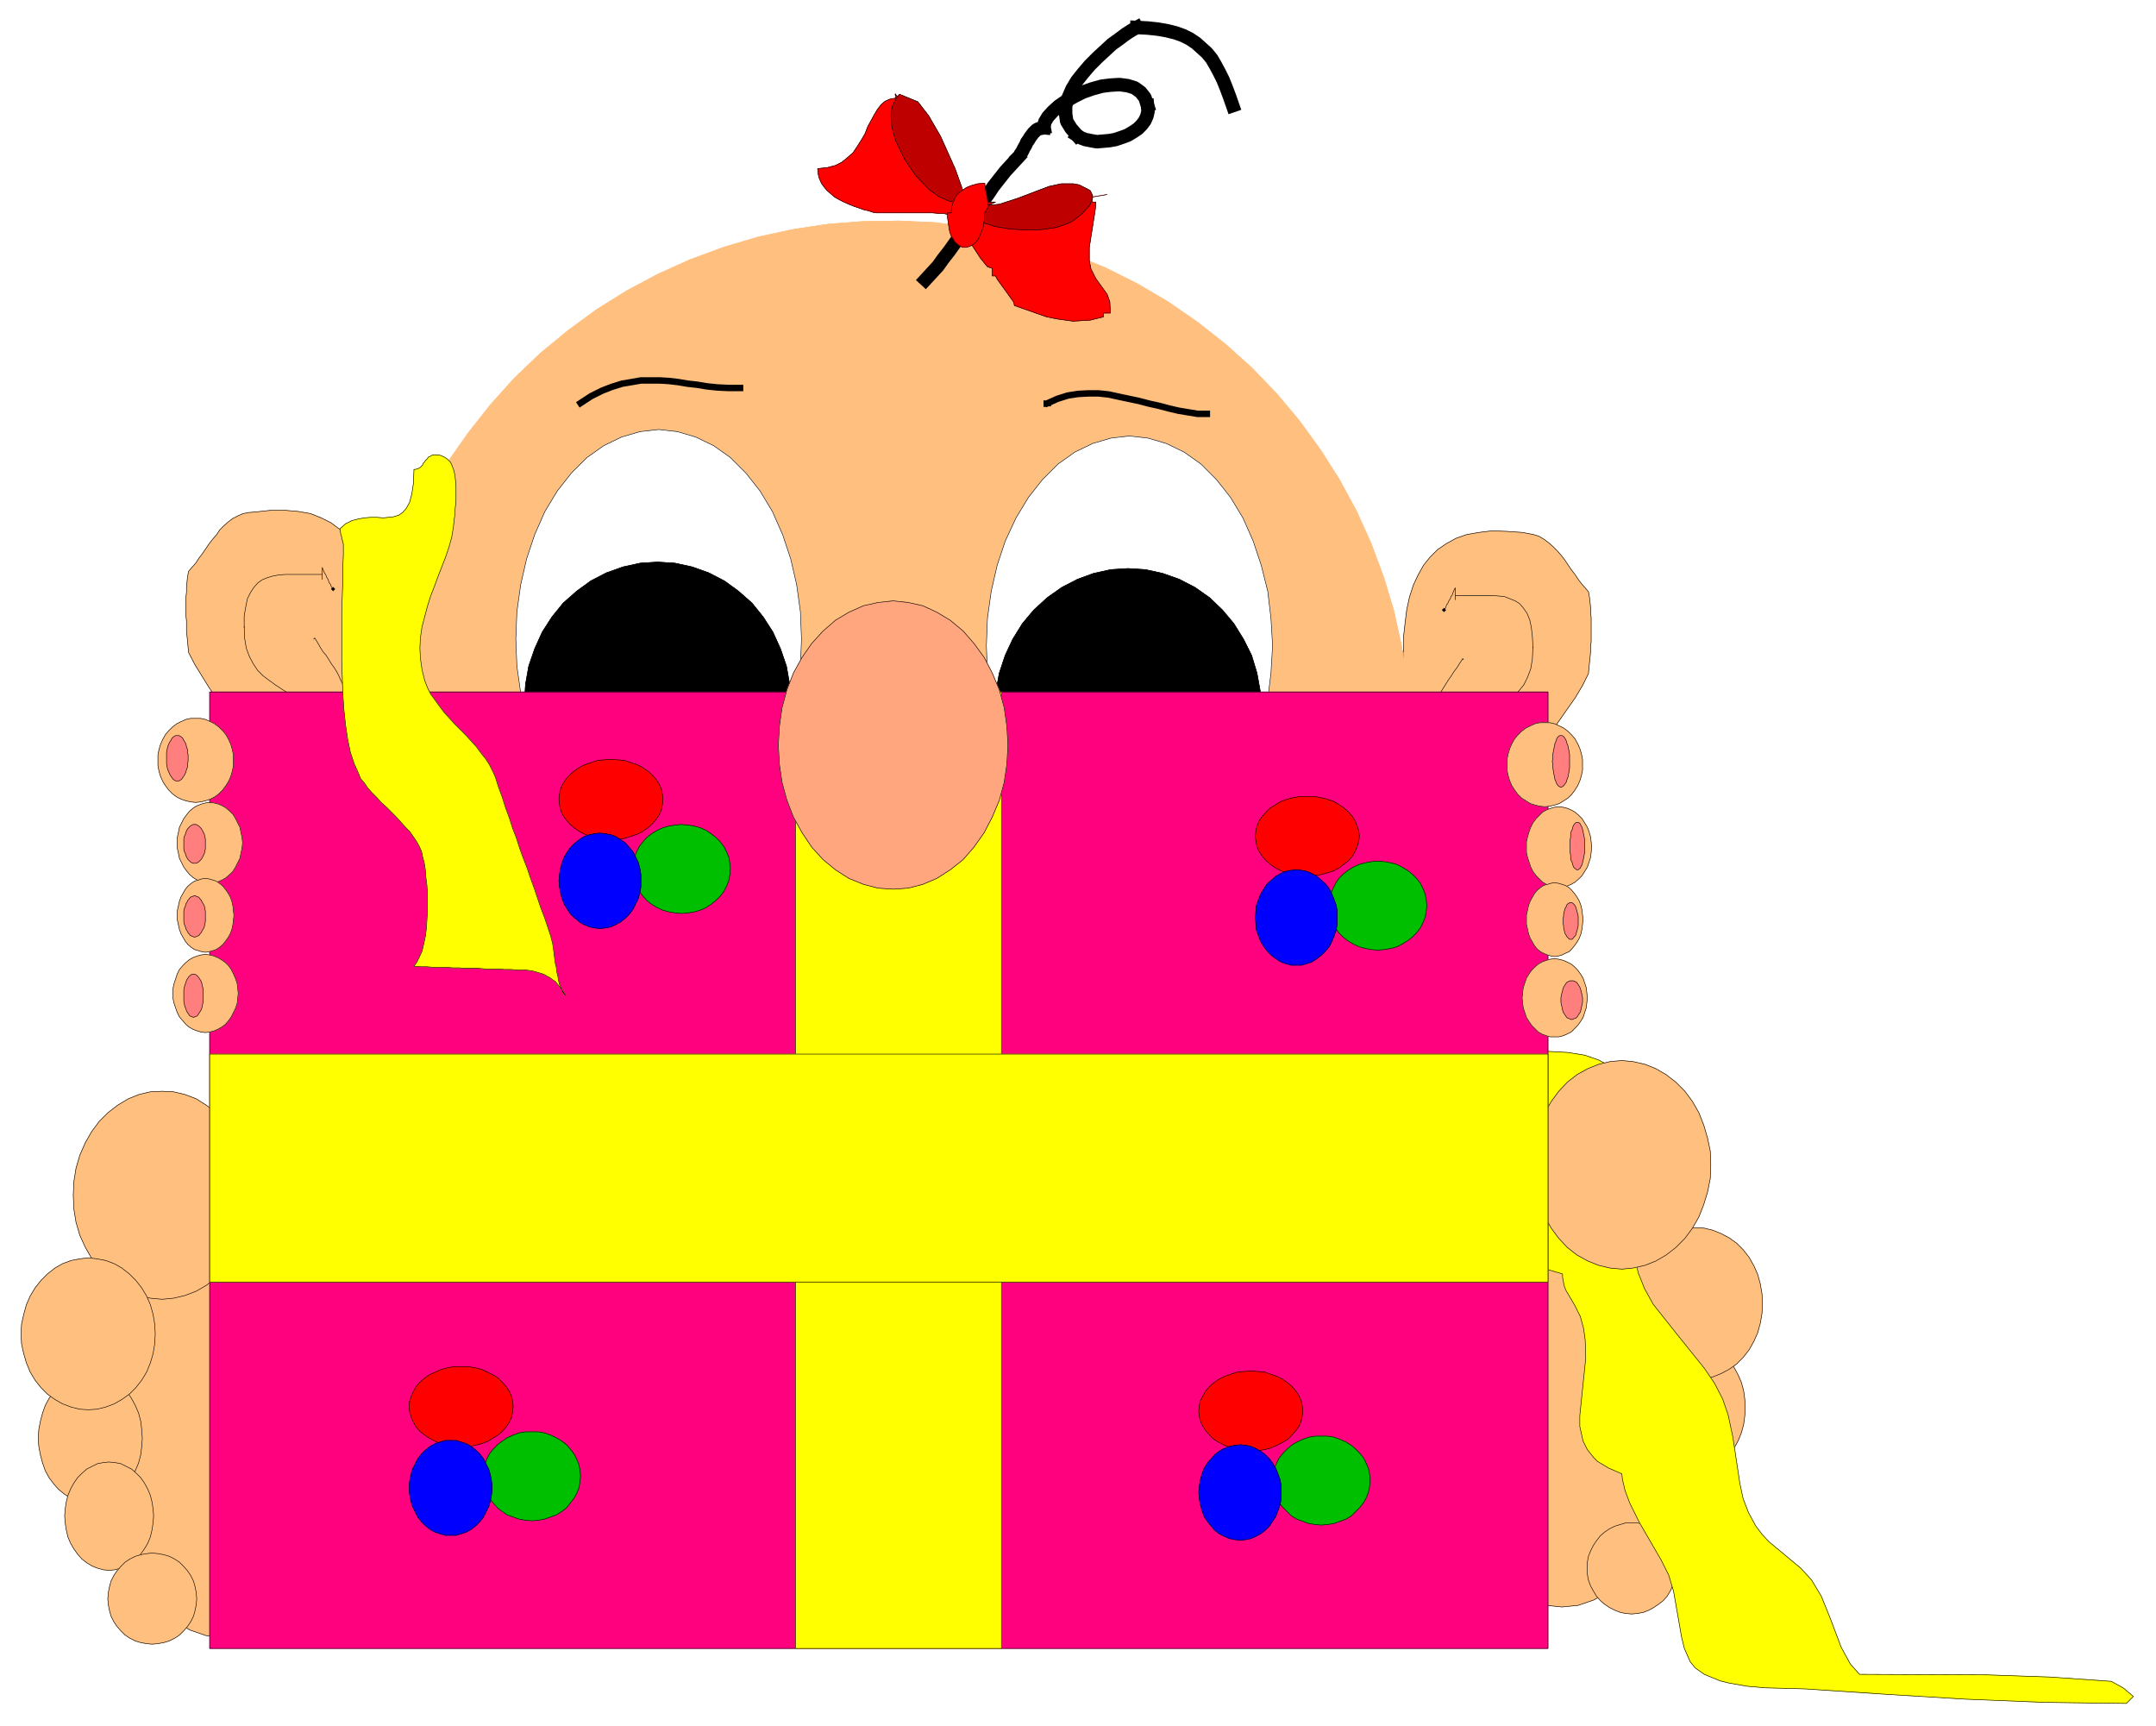 <svg width="3990.687" height="3194.276" viewBox="0 0 2993.016 2395.707" xmlns="http://www.w3.org/2000/svg"><rect x="0" y="0" width="2993.016" height="2395.707" fill="#333333" stroke="none"/><defs><clipPath id="a"><path d="M0 .328h2994V2397H0Zm0 0"/></clipPath><clipPath id="b"><path d="M0 .328h2993.016v2395.668H0Zm0 0"/></clipPath></defs><g clip-path="url(#a)" transform="translate(0 -.328)"><path style="fill:#fff;fill-opacity:1;fill-rule:nonzero;stroke:none" d="M0 2396.035h2993.016V.328H0Zm0 0"/></g><g clip-path="url(#b)" transform="translate(0 -.328)"><path style="fill:#fff;fill-opacity:1;fill-rule:evenodd;stroke:#fff;stroke-width:.18;stroke-linecap:square;stroke-linejoin:bevel;stroke-miterlimit:10;stroke-opacity:1" d="M0 .49h717.75V575H0Zm0 0" transform="matrix(4.17 0 0 -4.17 0 2398.08)"/></g><path style="fill:#ffbf7f;fill-opacity:1;fill-rule:evenodd;stroke:#ffbf7f;stroke-width:.18;stroke-linecap:square;stroke-linejoin:bevel;stroke-miterlimit:10;stroke-opacity:1" d="m520.01 177.88-5.2-.53-5.39-1.8-5.02-2.87-4.67-3.94-4.48-5.03-4.13-5.92-3.41-6.81-3.05-7.54-2.33-8.07-1.62-8.61-1.07-8.79-.36-8.96.36-8.97 1.07-8.79 1.62-8.61 2.33-8.07 3.05-7.54 3.41-6.63 4.13-6.1 4.48-5.02 4.67-3.95 5.02-2.87 5.39-1.79 5.2-.54 5.38.54 5.21 1.79 5.02 2.87 4.85 3.95 4.48 5.02 3.95 6.1 3.59 6.63 2.87 7.54 2.33 8.07 1.8 8.61 1.07 8.79.36 8.97-.36 8.96-1.07 8.79-1.8 8.61-2.33 8.07-2.87 7.54-3.59 6.81-3.95 5.92-4.48 5.03-4.85 3.94-5.02 2.87-5.21 1.8zm0 0" transform="matrix(4.17 0 0 -4.17 0 2397.752)"/><path style="fill:none;stroke:#000;stroke-width:.18;stroke-linecap:square;stroke-linejoin:bevel;stroke-miterlimit:10;stroke-opacity:1" d="m520.01 177.88-5.2-.53-5.39-1.8-5.02-2.87-4.67-3.94-4.48-5.03-4.13-5.92-3.41-6.81-3.05-7.54-2.33-8.07-1.62-8.61-1.07-8.79-.36-8.96.36-8.97 1.07-8.79 1.62-8.61 2.33-8.07 3.05-7.54 3.41-6.63 4.13-6.1 4.48-5.02 4.67-3.95 5.02-2.87 5.39-1.79 5.2-.54 5.38.54 5.21 1.79 5.02 2.87 4.85 3.95 4.48 5.02 3.95 6.1 3.59 6.63 2.87 7.54 2.33 8.07 1.8 8.61 1.07 8.79.36 8.97-.36 8.96-1.07 8.79-1.8 8.61-2.33 8.07-2.87 7.54-3.59 6.81-3.95 5.92-4.48 5.03-4.85 3.94-5.02 2.87-5.21 1.8zm0 0" transform="matrix(4.17 0 0 -4.17 0 2397.752)"/><path style="fill:#ffbf7f;fill-opacity:1;fill-rule:evenodd;stroke:#ffbf7f;stroke-width:.18;stroke-linecap:square;stroke-linejoin:bevel;stroke-miterlimit:10;stroke-opacity:1" d="m563.61 128.02-2.15-.18-2.33-.54-1.98-.89-2.15-1.26-1.79-1.61-1.8-1.8-1.43-2.15-1.26-2.33-1.08-2.51-.71-2.69-.36-2.69-.18-2.87.18-2.87.36-2.69.71-2.7 1.08-2.69 1.26-2.33 1.43-1.97 1.8-1.97 1.79-1.62 2.15-1.25 1.98-.9 2.33-.54 2.15-.18 2.34.18 2.15.54 2.15.9 2.16 1.25 1.79 1.62 1.79 1.97 1.44 1.97 1.26 2.33 1.07 2.69.72 2.7.36 2.69.18 2.87-.18 2.87-.36 2.69-.72 2.69-1.07 2.51-1.26 2.33-1.44 2.15-1.79 1.8-1.79 1.61-2.16 1.26-2.15.89-2.15.54zm0 0" transform="matrix(4.17 0 0 -4.17 0 2397.752)"/><path style="fill:none;stroke:#000;stroke-width:.18;stroke-linecap:square;stroke-linejoin:bevel;stroke-miterlimit:10;stroke-opacity:1" d="m563.61 128.02-2.15-.18-2.33-.54-1.98-.89-2.15-1.26-1.79-1.61-1.8-1.8-1.43-2.15-1.26-2.33-1.08-2.51-.71-2.69-.36-2.69-.18-2.87.18-2.87.36-2.69.71-2.7 1.08-2.69 1.26-2.33 1.43-1.97 1.8-1.97 1.79-1.62 2.15-1.25 1.98-.9 2.33-.54 2.15-.18 2.34.18 2.15.54 2.15.9 2.16 1.25 1.79 1.62 1.79 1.97 1.44 1.97 1.26 2.33 1.07 2.69.72 2.7.36 2.69.18 2.87-.18 2.87-.36 2.69-.72 2.69-1.07 2.51-1.26 2.33-1.44 2.15-1.79 1.8-1.79 1.61-2.16 1.26-2.15.89-2.15.54zm0 0" transform="matrix(4.17 0 0 -4.17 0 2397.752)"/><path style="fill:#ffbf7f;fill-opacity:1;fill-rule:evenodd;stroke:#ffbf7f;stroke-width:.18;stroke-linecap:square;stroke-linejoin:bevel;stroke-miterlimit:10;stroke-opacity:1" d="m564.51 166.4-2.87-.18-2.87-.71-2.87-1.08-2.51-1.43-2.52-1.8-2.15-2.15-1.97-2.51-1.62-2.87-1.25-2.87-1.08-3.23-.54-3.23-.18-3.23.18-3.23.54-3.22 1.08-3.23 1.25-2.87 1.62-2.87 1.97-2.51 2.15-2.16 2.52-1.79 2.51-1.43 2.87-1.08 2.87-.72 2.87-.18 2.87.18 2.87.72 2.69 1.08 2.7 1.43 2.51 1.79 2.15 2.16 1.97 2.51 1.62 2.87 1.26 2.87.89 3.23.54 3.22.18 3.23-.18 3.23-.54 3.23-.89 3.23-1.26 2.87-1.62 2.87-1.97 2.51-2.15 2.15-2.51 1.8-2.7 1.43-2.69 1.08-2.87.71zm0 0" transform="matrix(4.17 0 0 -4.17 0 2397.752)"/><path style="fill:none;stroke:#000;stroke-width:.18;stroke-linecap:square;stroke-linejoin:bevel;stroke-miterlimit:10;stroke-opacity:1" d="m564.51 166.4-2.87-.18-2.87-.71-2.87-1.08-2.51-1.43-2.52-1.8-2.15-2.15-1.97-2.51-1.62-2.87-1.25-2.87-1.08-3.23-.54-3.23-.18-3.23.18-3.23.54-3.22 1.08-3.23 1.25-2.87 1.62-2.87 1.97-2.51 2.15-2.16 2.52-1.79 2.51-1.43 2.87-1.08 2.87-.72 2.87-.18 2.87.18 2.87.72 2.69 1.08 2.7 1.43 2.51 1.79 2.15 2.16 1.97 2.51 1.62 2.87 1.26 2.87.89 3.23.54 3.22.18 3.23-.18 3.23-.54 3.23-.89 3.23-1.26 2.87-1.62 2.87-1.97 2.51-2.15 2.15-2.51 1.8-2.7 1.43-2.69 1.08-2.87.71zm0 0" transform="matrix(4.17 0 0 -4.17 0 2397.752)"/><path style="fill:#ffbf7f;fill-opacity:1;fill-rule:evenodd;stroke:#ffbf7f;stroke-width:.18;stroke-linecap:square;stroke-linejoin:bevel;stroke-miterlimit:10;stroke-opacity:1" d="m557.51 98.42-1.79-.18-1.98-.35-1.79-.72-1.79-1.08-1.62-1.25-1.44-1.62-1.25-1.79-1.08-1.97-.89-2.16-.54-2.15-.36-2.33-.18-2.33.18-2.33.36-2.34.54-2.15.89-2.15 1.08-1.97 1.25-1.8 1.44-1.61 1.62-1.26 1.79-1.07 1.79-.72 1.98-.54h3.77l1.97.54 1.79.72 1.62 1.07 1.61 1.26 1.44 1.61 1.26 1.8 1.07 1.97.9 2.15.72 2.15.36 2.34v4.66l-.36 2.33-.72 2.15-.9 2.16-1.07 1.97-1.26 1.79-1.44 1.62-1.61 1.25-1.62 1.08-1.79.72-1.97.35zm0 0" transform="matrix(4.17 0 0 -4.17 0 2397.752)"/><path style="fill:none;stroke:#000;stroke-width:.18;stroke-linecap:square;stroke-linejoin:bevel;stroke-miterlimit:10;stroke-opacity:1" d="m557.51 98.42-1.79-.18-1.98-.35-1.79-.72-1.79-1.08-1.62-1.25-1.44-1.62-1.25-1.79-1.08-1.97-.89-2.16-.54-2.15-.36-2.33-.18-2.33.18-2.33.36-2.34.54-2.15.89-2.15 1.08-1.97 1.25-1.8 1.44-1.61 1.62-1.26 1.79-1.07 1.79-.72 1.98-.54h3.77l1.97.54 1.79.72 1.62 1.07 1.61 1.26 1.44 1.61 1.26 1.8 1.07 1.97.9 2.15.72 2.15.36 2.34v4.66l-.36 2.33-.72 2.15-.9 2.16-1.07 1.97-1.26 1.79-1.44 1.62-1.61 1.25-1.62 1.08-1.79.72-1.97.35zm0 0" transform="matrix(4.17 0 0 -4.17 0 2397.752)"/><path style="fill:#ffbf7f;fill-opacity:1;fill-rule:evenodd;stroke:#ffbf7f;stroke-width:.18;stroke-linecap:square;stroke-linejoin:bevel;stroke-miterlimit:10;stroke-opacity:1" d="M543.16 68.11h-1.98l-1.79-.54-1.8-.54-1.79-.89-1.61-1.08-1.44-1.25-1.26-1.62-1.07-1.61-.9-1.8-.72-1.79-.36-1.97v-3.95l.36-1.97.72-1.97.9-1.62 1.07-1.79 1.26-1.44 1.44-1.25 1.61-1.08 1.79-.9 1.8-.71 1.79-.36 1.98-.18 1.97.18 1.97.36 1.8.71 1.61.9 1.62 1.08 1.61 1.25 1.26 1.44 1.08 1.79.71 1.62.72 1.97.36 1.97.18 1.97-.18 1.98-.36 1.97-.72 1.79-.71 1.8-1.08 1.61-1.26 1.62-1.61 1.25-1.62 1.08-1.61.89-1.8.54-1.97.54zm0 0" transform="matrix(4.17 0 0 -4.17 0 2397.752)"/><path style="fill:none;stroke:#000;stroke-width:.18;stroke-linecap:square;stroke-linejoin:bevel;stroke-miterlimit:10;stroke-opacity:1" d="M543.16 68.11h-1.98l-1.79-.54-1.8-.54-1.79-.89-1.61-1.08-1.44-1.25-1.26-1.62-1.07-1.61-.9-1.8-.72-1.79-.36-1.97v-3.95l.36-1.97.72-1.97.9-1.62 1.07-1.79 1.26-1.44 1.44-1.25 1.61-1.08 1.79-.9 1.8-.71 1.79-.36 1.98-.18 1.97.18 1.97.36 1.8.71 1.61.9 1.62 1.08 1.61 1.25 1.26 1.44 1.08 1.79.71 1.62.72 1.97.36 1.97.18 1.97-.18 1.98-.36 1.97-.72 1.79-.71 1.8-1.08 1.61-1.26 1.62-1.61 1.25-1.62 1.08-1.61.89-1.8.54-1.97.54zm0 0" transform="matrix(4.17 0 0 -4.17 0 2397.752)"/><path style="fill:#ff0;fill-opacity:1;fill-rule:evenodd;stroke:#ff0;stroke-width:.18;stroke-linecap:square;stroke-linejoin:bevel;stroke-miterlimit:10;stroke-opacity:1" d="M515.34 224.88v.18l6.64-.36 5.57-.9 4.66-1.61 3.95-2.16 1.97-1.61 1.8-1.79 2.69-4.49 1.79-4.84.72-5.56.18-5.92-.54-12.74-.89-13.09-.18-6.46.53-6.27 1.08-5.74 2.15-5.38 2.87-5.21 7.54-9.5 9.51-11.84 3.41-5.02 2.69-5.2 1.8-5.21 1.61-7.53 2.33-15.43 1.08-5.02 1.8-4.66 2.33-4.31 2.15-2.87 2.33-2.51 10.59-8.79 3.59-3.94 3.23-5.38 3.05-7.54 3.59-9.5 3.05-5.56 3.05-3.41 42.53-.18 20.99-.72 20.28-1.43 3.94-2.16 3.41-2.86-2.33-2.34-27.27.36-26.56 1.08-26.2 1.61-26.91 1.8-13.28.35-6.1.54-6.1 1.08-2.87.72-5.21 2.15-3.05 2.15-1.61 1.97-1.98 4.49-.89 3.59-2.7 15.42-1.61 5.38-2.51 5.02-7.18 12.38-3.23 6.46-1.62 4.3-.89 3.77-.18 1.79-4.49 1.98-3.59 2.15-1.25 1.25-2.16 2.69-1.43 2.87-1.08 4.85v3.58l1.98 19.2-.18 5.92-.54 3.94-1.08 3.95-1.79 3.59-3.05 5.2-.54 1.43-.54 2.87v1.08l-4.85 1.43-6.1 3.05-5.02 3.77-3.77 4.48-2.87 5.03-1.44 3.76-1.07 4.13-.72 4.12-.9 9.15-.36 9.87v10.4l22.25 14.71-17.22-12.2zm0 0" transform="matrix(4.17 0 0 -4.17 0 2397.752)"/><path style="fill:none;stroke:#000;stroke-width:.18;stroke-linecap:square;stroke-linejoin:bevel;stroke-miterlimit:10;stroke-opacity:1" d="M515.34 224.88v.18l6.64-.36 5.57-.9 4.66-1.61 3.95-2.16 1.97-1.61 1.8-1.79 2.69-4.49 1.79-4.84.72-5.56.18-5.92-.54-12.74-.89-13.09-.18-6.46.53-6.27 1.08-5.74 2.15-5.38 2.87-5.21 7.54-9.5 9.51-11.84 3.41-5.02 2.69-5.2 1.8-5.21 1.61-7.53 2.33-15.43 1.08-5.02 1.8-4.66 2.33-4.31 2.15-2.87 2.33-2.51 10.59-8.79 3.59-3.94 3.23-5.38 3.05-7.54 3.59-9.5 3.05-5.56 3.05-3.41 42.53-.18 20.99-.72 20.28-1.43 3.94-2.16 3.41-2.86-2.33-2.34-27.27.36-26.56 1.08-26.2 1.61-26.91 1.8-13.28.35-6.1.54-6.1 1.08-2.87.72-5.21 2.15-3.05 2.15-1.61 1.97-1.98 4.49-.89 3.59-2.7 15.42-1.61 5.38-2.51 5.02-7.18 12.38-3.23 6.46-1.62 4.3-.89 3.77-.18 1.79-4.49 1.98-3.59 2.15-1.25 1.25-2.16 2.69-1.43 2.87-1.08 4.85v3.58l1.98 19.2-.18 5.92-.54 3.94-1.08 3.95-1.79 3.59-3.05 5.2-.54 1.43-.54 2.87v1.08l-4.85 1.43-6.1 3.05-5.02 3.77-3.77 4.48-2.87 5.03-1.44 3.76-1.07 4.13-.72 4.12-.9 9.15-.36 9.87v10.4l22.25 14.71-17.22-12.2zm0 0" transform="matrix(4.17 0 0 -4.17 0 2397.752)"/><path style="fill:#ffbf7f;fill-opacity:1;fill-rule:evenodd;stroke:#ffbf7f;stroke-width:.18;stroke-linecap:square;stroke-linejoin:bevel;stroke-miterlimit:10;stroke-opacity:1" d="m539.93 222.01-3.95-.36-3.77-.9-3.59-1.43-3.59-1.98-3.23-2.51-2.87-3.05-2.51-3.4-2.15-3.77-1.8-4.13-1.07-4.3-.9-4.31-.18-4.66.18-4.48.9-4.49 1.07-4.12 1.8-4.13 2.15-3.77 2.51-3.4 2.87-3.05 3.23-2.51 3.59-1.98 3.59-1.43 3.77-.9 3.95-.36 3.77.36 3.94.9 3.59 1.43 3.41 1.98 3.23 2.51 3.05 3.05 2.51 3.4 2.16 3.77 1.61 4.13 1.26 4.12.9 4.49.17 4.48-.17 4.66-.9 4.31-1.26 4.3-1.61 4.13-2.16 3.77-2.51 3.4-3.05 3.05-3.23 2.51-3.41 1.98-3.59 1.43-3.94.9zm0 0" transform="matrix(4.17 0 0 -4.17 0 2397.752)"/><path style="fill:none;stroke:#000;stroke-width:.18;stroke-linecap:square;stroke-linejoin:bevel;stroke-miterlimit:10;stroke-opacity:1" d="m539.93 222.01-3.95-.36-3.77-.9-3.59-1.43-3.59-1.98-3.23-2.51-2.87-3.05-2.51-3.4-2.15-3.77-1.8-4.13-1.07-4.3-.9-4.31-.18-4.66.18-4.48.9-4.49 1.07-4.12 1.8-4.13 2.15-3.77 2.51-3.4 2.87-3.05 3.23-2.51 3.59-1.98 3.59-1.43 3.77-.9 3.95-.36 3.77.36 3.94.9 3.59 1.43 3.41 1.98 3.23 2.51 3.05 3.05 2.51 3.4 2.16 3.77 1.61 4.13 1.26 4.12.9 4.49.17 4.48-.17 4.66-.9 4.31-1.26 4.3-1.61 4.13-2.16 3.77-2.51 3.4-3.05 3.05-3.23 2.51-3.41 1.98-3.59 1.43-3.94.9zm0 0" transform="matrix(4.17 0 0 -4.17 0 2397.752)"/><path style="fill:#ffbf7f;fill-opacity:1;fill-rule:evenodd;stroke:#ffbf7f;stroke-width:.18;stroke-linecap:square;stroke-linejoin:bevel;stroke-miterlimit:10;stroke-opacity:1" d="m73.75 167.84-5.2-.72-5.21-1.61-5.2-2.87-4.67-4.13-4.48-5.02-3.95-5.92-3.59-6.64-2.87-7.53-2.51-8.07-1.62-8.61-1.07-8.79-.36-8.97.36-8.97 1.07-8.96 1.62-8.43 2.51-8.08 2.87-7.53 3.59-6.82 3.95-5.91 4.48-5.03 4.67-3.94 5.2-2.87 5.21-1.8 5.2-.53 5.38.53 5.21 1.8 5.02 2.87 4.84 3.94 4.49 5.03 3.95 5.91 3.59 6.82 2.87 7.53 2.33 8.08 1.8 8.43 1.07 8.96.36 8.97-.36 8.97-1.07 8.79-1.8 8.61-2.33 8.07-2.87 7.53-3.59 6.64-3.95 5.92-4.49 5.02-4.84 4.13-5.02 2.87-5.21 1.61zm0 0" transform="matrix(4.17 0 0 -4.17 0 2397.752)"/><path style="fill:none;stroke:#000;stroke-width:.18;stroke-linecap:square;stroke-linejoin:bevel;stroke-miterlimit:10;stroke-opacity:1" d="m73.75 167.84-5.2-.72-5.21-1.61-5.2-2.87-4.67-4.13-4.48-5.02-3.95-5.92-3.59-6.64-2.87-7.53-2.51-8.07-1.62-8.61-1.07-8.79-.36-8.97.36-8.97 1.07-8.96 1.62-8.43 2.51-8.08 2.87-7.53 3.59-6.82 3.95-5.91 4.48-5.03 4.67-3.94 5.2-2.87 5.21-1.8 5.2-.53 5.38.53 5.21 1.8 5.02 2.87 4.84 3.94 4.49 5.03 3.95 5.91 3.59 6.82 2.87 7.53 2.33 8.08 1.8 8.43 1.07 8.96.36 8.97-.36 8.97-1.07 8.79-1.8 8.61-2.33 8.07-2.87 7.53-3.59 6.64-3.95 5.92-4.49 5.02-4.84 4.13-5.02 2.87-5.21 1.61zm0 0" transform="matrix(4.17 0 0 -4.17 0 2397.752)"/><path style="fill:#ffbf7f;fill-opacity:1;fill-rule:evenodd;stroke:#ffbf7f;stroke-width:.18;stroke-linecap:square;stroke-linejoin:bevel;stroke-miterlimit:10;stroke-opacity:1" d="m54.01 211.78-3.95-.18-3.77-.89-3.58-1.44-3.59-2.15-3.23-2.51-2.87-2.87-2.52-3.41-2.15-3.77-1.79-4.12-1.26-4.31-.72-4.48-.18-4.48.18-4.49.72-4.48 1.26-4.31 1.79-3.94 2.15-3.77 2.52-3.41 2.87-3.05 3.23-2.51 3.59-1.97 3.58-1.44 3.77-.89 3.95-.36 3.77.36 3.77.89 3.77 1.44 3.4 1.97 3.23 2.51 2.88 3.05 2.69 3.41 2.15 3.77 1.62 3.94 1.25 4.31.72 4.48.36 4.49-.36 4.48-.72 4.48-1.25 4.31-1.62 4.12-2.15 3.77-2.69 3.41-2.88 2.87-3.23 2.51-3.4 2.15-3.77 1.44-3.77.89zm0 0" transform="matrix(4.17 0 0 -4.17 0 2397.752)"/><path style="fill:none;stroke:#000;stroke-width:.18;stroke-linecap:square;stroke-linejoin:bevel;stroke-miterlimit:10;stroke-opacity:1" d="m54.01 211.78-3.95-.18-3.77-.89-3.58-1.44-3.59-2.15-3.23-2.51-2.87-2.87-2.52-3.41-2.15-3.77-1.79-4.12-1.26-4.31-.72-4.48-.18-4.48.18-4.49.72-4.48 1.26-4.31 1.79-3.94 2.15-3.77 2.52-3.41 2.87-3.05 3.23-2.51 3.59-1.97 3.58-1.44 3.77-.89 3.95-.36 3.77.36 3.77.89 3.77 1.44 3.4 1.97 3.23 2.51 2.88 3.05 2.69 3.41 2.15 3.77 1.62 3.94 1.25 4.31.72 4.48.36 4.49-.36 4.48-.72 4.48-1.25 4.31-1.62 4.12-2.15 3.77-2.69 3.41-2.88 2.87-3.23 2.51-3.4 2.15-3.77 1.44-3.77.89zm0 0" transform="matrix(4.17 0 0 -4.17 0 2397.752)"/><path style="fill:#ffbf7f;fill-opacity:1;fill-rule:evenodd;stroke:#ffbf7f;stroke-width:.18;stroke-linecap:square;stroke-linejoin:bevel;stroke-miterlimit:10;stroke-opacity:1" d="m30.15 117.97-2.34-.17-2.15-.54-2.15-.9-1.98-1.26-1.97-1.61-1.62-1.79-1.61-2.16-1.26-2.33-.89-2.51-.72-2.69-.54-2.87-.18-2.87.18-2.69.54-2.87.72-2.69.89-2.51 1.26-2.33 1.61-2.15 1.62-1.8 1.97-1.61 1.98-1.26 2.15-.89 2.15-.54 2.34-.18 2.15.18 2.33.54 2.15.89 1.98 1.26 1.97 1.61 1.62 1.8 1.43 2.15 1.26 2.33 1.08 2.51.71 2.69.36 2.87.18 2.69-.18 2.87-.36 2.87-.71 2.69-1.08 2.51-1.26 2.33-1.43 2.16-1.62 1.79-1.97 1.61-1.98 1.26-2.15.9-2.33.54zm0 0" transform="matrix(4.17 0 0 -4.17 0 2397.752)"/><path style="fill:none;stroke:#000;stroke-width:.18;stroke-linecap:square;stroke-linejoin:bevel;stroke-miterlimit:10;stroke-opacity:1" d="m30.15 117.97-2.34-.17-2.15-.54-2.15-.9-1.98-1.26-1.97-1.61-1.62-1.79-1.61-2.16-1.26-2.33-.89-2.51-.72-2.69-.54-2.87-.18-2.87.18-2.69.54-2.87.72-2.69.89-2.51 1.26-2.33 1.61-2.15 1.62-1.8 1.97-1.61 1.98-1.26 2.15-.89 2.15-.54 2.34-.18 2.15.18 2.33.54 2.15.89 1.98 1.26 1.97 1.61 1.62 1.8 1.43 2.15 1.26 2.33 1.08 2.51.71 2.69.36 2.87.18 2.69-.18 2.87-.36 2.87-.71 2.69-1.08 2.51-1.26 2.33-1.43 2.16-1.62 1.79-1.97 1.61-1.98 1.26-2.15.9-2.33.54zm0 0" transform="matrix(4.17 0 0 -4.17 0 2397.752)"/><path style="fill:#ffbf7f;fill-opacity:1;fill-rule:evenodd;stroke:#ffbf7f;stroke-width:.18;stroke-linecap:square;stroke-linejoin:bevel;stroke-miterlimit:10;stroke-opacity:1" d="m29.43 156.36-2.87-.36-2.87-.54-2.88-1.07-2.51-1.44-2.51-1.97-2.15-2.15-1.98-2.52-1.61-2.69-1.26-2.87-.89-3.22-.72-3.23-.18-3.23.18-3.41.72-3.23.89-3.05 1.26-3.05 1.61-2.69 1.98-2.51 2.15-2.15 2.51-1.79 2.51-1.44 2.88-1.08 2.87-.71 2.87-.18 2.87.18 2.87.71 2.87 1.08 2.51 1.44 2.52 1.79 2.15 2.15 1.97 2.51 1.62 2.69 1.25 3.05.9 3.05.54 3.23.18 3.41-.18 3.23-.54 3.23-.9 3.22-1.25 2.87-1.62 2.69-1.97 2.52-2.15 2.15-2.52 1.97-2.51 1.44-2.87 1.07-2.87.54zm0 0" transform="matrix(4.17 0 0 -4.17 0 2397.752)"/><path style="fill:none;stroke:#000;stroke-width:.18;stroke-linecap:square;stroke-linejoin:bevel;stroke-miterlimit:10;stroke-opacity:1" d="m29.43 156.36-2.87-.36-2.87-.54-2.88-1.07-2.51-1.44-2.51-1.97-2.15-2.15-1.98-2.52-1.61-2.69-1.26-2.87-.89-3.22-.72-3.23-.18-3.23.18-3.41.72-3.23.89-3.05 1.26-3.05 1.61-2.69 1.98-2.51 2.15-2.15 2.51-1.79 2.51-1.44 2.88-1.08 2.87-.71 2.87-.18 2.87.18 2.87.71 2.87 1.08 2.51 1.44 2.52 1.79 2.15 2.15 1.97 2.51 1.62 2.69 1.25 3.05.9 3.05.54 3.23.18 3.41-.18 3.23-.54 3.23-.9 3.22-1.25 2.87-1.62 2.69-1.97 2.52-2.15 2.15-2.52 1.97-2.51 1.44-2.87 1.07-2.87.54zm0 0" transform="matrix(4.17 0 0 -4.17 0 2397.752)"/><path style="fill:#ffbf7f;fill-opacity:1;fill-rule:evenodd;stroke:#ffbf7f;stroke-width:.18;stroke-linecap:square;stroke-linejoin:bevel;stroke-miterlimit:10;stroke-opacity:1" d="m36.25 88.38-1.8-.18-1.97-.36-1.8-.9-1.79-.89-1.62-1.44-1.43-1.43-1.26-1.8-1.07-1.97-.9-2.15-.54-2.15-.36-2.34-.18-2.33.18-2.33.36-2.33.54-2.33.9-2.15 1.07-1.8 1.26-1.79 1.43-1.62 1.62-1.25 1.79-1.08 1.8-.72 1.97-.53 1.8-.18 1.97.18 1.97.53 1.8.72 1.79 1.08 1.62 1.25 1.43 1.62 1.26 1.79 1.08 1.8.89 2.15.54 2.33.36 2.33.18 2.33-.18 2.33-.36 2.34-.54 2.15-.89 2.15-1.08 1.97-1.26 1.8-1.43 1.43-1.62 1.44-1.79.89-1.8.9-1.97.36zm0 0" transform="matrix(4.17 0 0 -4.17 0 2397.752)"/><path style="fill:none;stroke:#000;stroke-width:.18;stroke-linecap:square;stroke-linejoin:bevel;stroke-miterlimit:10;stroke-opacity:1" d="m36.25 88.38-1.8-.18-1.97-.36-1.8-.9-1.79-.89-1.62-1.44-1.43-1.43-1.26-1.8-1.07-1.97-.9-2.15-.54-2.15-.36-2.34-.18-2.33.18-2.33.36-2.33.54-2.33.9-2.15 1.07-1.8 1.26-1.79 1.43-1.62 1.62-1.25 1.79-1.08 1.8-.72 1.97-.53 1.8-.18 1.97.18 1.97.53 1.8.72 1.79 1.08 1.62 1.25 1.43 1.62 1.26 1.79 1.08 1.8.89 2.15.54 2.33.36 2.33.18 2.33-.18 2.33-.36 2.34-.54 2.15-.89 2.15-1.08 1.97-1.26 1.8-1.43 1.43-1.62 1.44-1.79.89-1.8.9-1.97.36zm0 0" transform="matrix(4.17 0 0 -4.17 0 2397.752)"/><path style="fill:#ffbf7f;fill-opacity:1;fill-rule:evenodd;stroke:#ffbf7f;stroke-width:.18;stroke-linecap:square;stroke-linejoin:bevel;stroke-miterlimit:10;stroke-opacity:1" d="m50.6 58.07-1.79-.18-1.98-.36-1.79-.54-1.8-.9-1.61-1.07-1.44-1.44-1.25-1.43-1.08-1.62-.9-1.79-.53-1.97-.36-1.8-.18-2.15.18-1.97.36-1.8.53-1.97.9-1.79 1.08-1.62 1.25-1.43 1.44-1.44 1.61-1.07 1.8-.9 1.79-.54 1.98-.36 1.79-.18 1.98.18 1.97.36 1.79.54 1.8.9 1.61 1.07 1.44 1.44 1.25 1.43 1.08 1.62.9 1.79.54 1.97.36 1.8.17 1.97-.17 2.15-.36 1.8-.54 1.97-.9 1.79-1.08 1.62-1.25 1.43-1.44 1.44-1.61 1.07-1.8.9-1.79.54-1.97.36zm0 0" transform="matrix(4.17 0 0 -4.17 0 2397.752)"/><path style="fill:none;stroke:#000;stroke-width:.18;stroke-linecap:square;stroke-linejoin:bevel;stroke-miterlimit:10;stroke-opacity:1" d="m50.6 58.07-1.79-.18-1.98-.36-1.79-.54-1.8-.9-1.61-1.07-1.44-1.44-1.25-1.43-1.08-1.62-.9-1.79-.53-1.97-.36-1.8-.18-2.15.18-1.97.36-1.8.53-1.97.9-1.79 1.08-1.62 1.25-1.43 1.44-1.44 1.61-1.07 1.8-.9 1.79-.54 1.98-.36 1.79-.18 1.98.18 1.97.36 1.79.54 1.8.9 1.61 1.07 1.44 1.44 1.25 1.43 1.08 1.62.9 1.79.54 1.97.36 1.8.17 1.97-.17 2.15-.36 1.8-.54 1.97-.9 1.79-1.08 1.62-1.25 1.43-1.44 1.44-1.61 1.07-1.8.9-1.79.54-1.97.36zm0 0" transform="matrix(4.17 0 0 -4.17 0 2397.752)"/><path style="fill:red;fill-opacity:1;fill-rule:evenodd;stroke:red;stroke-width:.18;stroke-linecap:square;stroke-linejoin:bevel;stroke-miterlimit:10;stroke-opacity:1" d="m300.56 541.1-.36.36v.18l-.36.18v.18l-.18.18h-.18l-.18.35h-.18l-.18.36h-.18l-.18.18-.18.18-.17.18v.18l-.18.18v-.54h.18v-.89l-1.98-.36-1.61-.72-1.26-1.08-1.26-1.61-1.07-1.8-2.16-3.94-.89-2.33-1.26-2.16-1.25-1.97-1.44-2.15-1.79-1.61-1.98-1.62-2.15-1.08-2.69-.71-3.23-.36.18-1.8.36-1.43.71-1.61.9-1.26 1.08-1.26 1.25-1.07 1.26-1.08 1.61-.89 1.44-.72 1.61-.72 1.8-.72 1.61-.54 1.44-.53 1.61-.36 1.62-.54 1.25-.18h18.67l1.79-.18h1.62l1.61-.36 1.62-.18 1.61-.18 1.44-.36v1.44l-.54 1.79-.54 1.8-.72 2.15-1.08 2.15-1.07 2.33-1.26 2.16-1.25 2.33-1.44 2.15-1.43 2.15-1.44 1.8-1.26 1.61-1.43 1.44-1.44.89-1.25.72-1.08.18v.72l-.18.36v.17l-.18.36v.18l-.18.36-.18.18v.36l-.18.18-.18.36v.54l-.18.35v.9h-1.25zm0 0" transform="matrix(4.17 0 0 -4.17 0 2397.752)"/><path style="fill:none;stroke:#000;stroke-width:.18;stroke-linecap:square;stroke-linejoin:bevel;stroke-miterlimit:10;stroke-opacity:1" d="m300.56 541.1-.36.36v.18l-.36.18v.18l-.18.18h-.18l-.18.35h-.18l-.18.36h-.18l-.18.18-.18.18-.17.18v.18l-.18.18v-.54h.18v-.89l-1.98-.36-1.61-.72-1.26-1.08-1.26-1.61-1.07-1.8-2.16-3.94-.89-2.33-1.26-2.16-1.25-1.97-1.44-2.15-1.79-1.61-1.98-1.62-2.15-1.08-2.69-.71-3.23-.36.18-1.8.36-1.43.71-1.61.9-1.26 1.08-1.26 1.25-1.07 1.26-1.08 1.61-.89 1.44-.72 1.61-.72 1.8-.72 1.61-.54 1.44-.53 1.61-.36 1.62-.54 1.25-.18h18.67l1.79-.18h1.62l1.61-.36 1.62-.18 1.61-.18 1.44-.36v1.44l-.54 1.79-.54 1.8-.72 2.15-1.08 2.15-1.07 2.33-1.26 2.16-1.25 2.33-1.44 2.15-1.43 2.15-1.44 1.8-1.26 1.61-1.43 1.44-1.44.89-1.25.72-1.08.18v.72l-.18.36v.17l-.18.36v.18l-.18.36-.18.18v.36l-.18.18-.18.36v.54l-.18.35v.9h-1.25zm0 0" transform="matrix(4.17 0 0 -4.17 0 2397.752)"/><path style="fill:#ffbf7f;fill-opacity:1;fill-rule:evenodd;stroke:#ffbf7f;stroke-width:.18;stroke-linecap:square;stroke-linejoin:bevel;stroke-miterlimit:10;stroke-opacity:1" d="M124.71 365.32v-.18h-.18l-.18 5.02-.36 4.67-.72 4.3-.89 4.13-1.26 3.76-1.44 3.59-1.97 3.05-2.15 2.87-2.51 2.33-2.88 2.15-3.23 1.62-3.58 1.43-4.13.72-4.31.36h-4.84l-5.03-.54-2.15-.18-1.97-.36-1.62-.71-1.79-.9-1.44-1.08-1.43-1.25-1.44-1.44-1.08-1.61-1.25-1.44-1.26-1.61-1.07-1.61-1.26-1.8-1.08-1.43-1.07-1.62-1.26-1.43-1.08-1.26-.36-1.79-.18-1.8-.17-1.61v-1.79l-.18-1.62v-6.28l.18-1.61v-3.41l.17-1.61.18-1.8.18-1.97.18-1.79 2.16-4.13 2.33-3.76 2.33-3.77 2.51-3.59 2.52-3.41 2.51-3.4 2.69-3.41 2.51-3.41 2.69-3.41 2.52-3.41 2.33-3.58 2.33-3.77 2.15-3.77 1.98-3.94 1.79-4.13 1.62-4.3.54-1.44 2.15-2.15 1.25-.9 1.62-.71 1.61-.54 1.62-.54 1.97-.18 1.8-.18 1.79-.18 1.8.18 1.79.18 1.62.18 1.43.36 1.26.36 1.25.53 1.44 1.44 1.08 2.33.89 3.05.54 3.77.18 4.3.18 4.67-.18 5.02-.18 5.2-.36 5.02-.36 5.02-.53 5.03-.54 4.48-.36 4.13-.36 3.4-.18 2.87v8.25l.18.54zm0 0" transform="matrix(4.17 0 0 -4.17 0 2397.752)"/><path style="fill:none;stroke:#000;stroke-width:.18;stroke-linecap:square;stroke-linejoin:bevel;stroke-miterlimit:10;stroke-opacity:1" d="M124.71 365.32v-.18h-.18l-.18 5.02-.36 4.67-.72 4.3-.89 4.13-1.26 3.76-1.44 3.59-1.97 3.05-2.15 2.87-2.51 2.33-2.88 2.15-3.23 1.62-3.58 1.43-4.13.72-4.31.36h-4.84l-5.03-.54-2.15-.18-1.97-.36-1.62-.71-1.79-.9-1.44-1.08-1.43-1.25-1.44-1.44-1.08-1.61-1.25-1.44-1.26-1.61-1.07-1.61-1.26-1.8-1.08-1.43-1.07-1.62-1.26-1.43-1.08-1.26-.36-1.79-.18-1.8-.17-1.61v-1.79l-.18-1.62v-6.28l.18-1.61v-3.41l.17-1.61.18-1.8.18-1.97.18-1.79 2.16-4.13 2.33-3.76 2.33-3.77 2.51-3.59 2.52-3.41 2.51-3.4 2.69-3.41 2.51-3.41 2.69-3.41 2.52-3.41 2.33-3.58 2.33-3.77 2.15-3.77 1.98-3.94 1.79-4.13 1.62-4.3.54-1.44 2.15-2.15 1.25-.9 1.62-.71 1.61-.54 1.62-.54 1.97-.18 1.8-.18 1.79-.18 1.8.18 1.79.18 1.62.18 1.43.36 1.26.36 1.25.53 1.44 1.44 1.08 2.33.89 3.05.54 3.77.18 4.3.18 4.67-.18 5.02-.18 5.2-.36 5.02-.36 5.02-.53 5.03-.54 4.48-.36 4.13-.36 3.4-.18 2.87v8.25l.18.54zm0 0" transform="matrix(4.17 0 0 -4.17 0 2397.752)"/><path style="fill:none;stroke:#000;stroke-width:1;stroke-linecap:square;stroke-linejoin:bevel;stroke-miterlimit:10;stroke-opacity:1" d="m110.89 378.95.01-.01" transform="matrix(4.17 0 0 -4.17 0 2397.752)"/><path style="fill:none;stroke:#000;stroke-width:.18;stroke-linecap:square;stroke-linejoin:bevel;stroke-miterlimit:10;stroke-opacity:1" d="m110.89 378.77-.18.36-.36.54-.18.36-.17.54-.36.36-.18.53-.18.54-.18.36-.36.54-.18.54-.18.36-.36.53-.18.36-.18.54-.18.36-.18.54v-.18m0 .18v-3.95m0 .18v1.44-.18m0 .18H94.92l-2.15-.18-1.97-.36-1.8-.54-1.79-.72-1.44-1.07-1.25-1.44-1.08-1.61-1.08-2.16-.54-2.69-.53-3.05v-3.76" transform="matrix(4.17 0 0 -4.17 0 2397.752)"/><path style="fill:none;stroke:#000;stroke-width:.18;stroke-linecap:square;stroke-linejoin:bevel;stroke-miterlimit:10;stroke-opacity:1" d="m81.29 366.4.17-3.95.54-3.23 1.08-2.87 1.26-2.33 1.43-2.15 1.8-1.8 2.15-1.61 1.97-1.43 2.16-1.44 2.33-1.43 2.15-1.44 2.33-1.61 2.16-1.8 1.97-2.15 1.98-2.33 1.61-2.87v-.18" transform="matrix(4.17 0 0 -4.17 0 2397.752)"/><path style="fill:none;stroke:#000;stroke-width:.18;stroke-linecap:square;stroke-linejoin:bevel;stroke-miterlimit:10;stroke-opacity:1" d="m108.38 331.96.36-.9.18-1.07.18-.9.18-1.26v-3.76l-.18-1.26v-1.25l-.18-1.44-.18-1.25v-1.26l-.18-1.08v-1.25l-.18-.9v-1.08m-3.95 48.97.18.18v.18-.18m.18.18.9-1.43.9-1.62.89-1.43 1.08-1.26.9-1.43.89-1.44.9-1.25.9-1.44.72-1.43.71-1.62.72-1.43.54-1.62.36-1.61.36-1.8.18-1.79.18-1.97v-.18" transform="matrix(4.17 0 0 -4.17 0 2397.752)"/><path style="fill:#ffbf7f;fill-opacity:1;fill-rule:evenodd;stroke:#ffbf7f;stroke-width:.18;stroke-linecap:square;stroke-linejoin:bevel;stroke-miterlimit:10;stroke-opacity:1" d="M467.08 358.33v-.18h.18v5.02l.53 4.66.54 4.31.9 4.12 1.26 3.95 1.61 3.41 1.79 3.22 2.16 2.7 2.51 2.51 2.87 1.97 3.23 1.79 3.59 1.26 4.13.72 4.3.53 4.85-.18 5.2-.35 1.98-.36 1.79-.36 1.79-.54 1.8-1.08 1.43-1.07 1.44-1.26 1.43-1.43 1.26-1.44 1.26-1.61 1.07-1.62 1.08-1.61 1.26-1.61 1.07-1.62 1.08-1.43 1.26-1.44 1.07-1.25.36-1.98.18-1.61.18-1.8v-1.61l.18-1.61v-8.08l-.18-1.61v-1.61l-.18-1.8-.18-1.79-.18-1.79-.18-1.98-1.97-3.94-2.33-3.95-2.52-3.59-2.51-3.58-2.51-3.59-2.51-3.41-2.51-3.41-2.7-3.41-2.51-3.4-2.51-3.41-2.51-3.59-2.16-3.59-2.33-3.76-1.97-3.95-1.8-4.3-1.61-4.31-.54-1.25-1.08-1.26-1.07-1.08-1.26-.71-1.61-.72-1.62-.72-1.61-.36-1.98-.36-1.79-.18h-3.59l-1.8.18-1.61.18-1.44.36-1.25.54-1.08.54-1.61 1.43-1.08 2.16-.72 3.22-.72 3.77-.18 4.31-.17 4.48.17 5.02.18 5.2.36 5.21.54 5.02.36 4.84.54 4.48.36 4.13.36 3.59.18 2.69.18 2.15-.18.54Zm0 0" transform="matrix(4.17 0 0 -4.17 0 2397.752)"/><path style="fill:none;stroke:#000;stroke-width:.18;stroke-linecap:square;stroke-linejoin:bevel;stroke-miterlimit:10;stroke-opacity:1" d="M467.08 358.33v-.18h.18v5.02l.53 4.66.54 4.31.9 4.12 1.26 3.95 1.61 3.41 1.79 3.22 2.16 2.7 2.51 2.51 2.87 1.97 3.23 1.79 3.59 1.26 4.13.72 4.3.53 4.85-.18 5.2-.35 1.98-.36 1.79-.36 1.79-.54 1.8-1.08 1.43-1.07 1.44-1.26 1.43-1.43 1.26-1.44 1.26-1.61 1.07-1.62 1.08-1.61 1.26-1.61 1.07-1.62 1.08-1.43 1.26-1.44 1.07-1.25.36-1.98.18-1.61.18-1.8v-1.61l.18-1.61v-8.08l-.18-1.61v-1.61l-.18-1.8-.18-1.79-.18-1.79-.18-1.98-1.97-3.94-2.33-3.95-2.52-3.59-2.51-3.58-2.51-3.59-2.51-3.41-2.51-3.41-2.7-3.41-2.51-3.4-2.51-3.41-2.51-3.59-2.16-3.59-2.33-3.76-1.97-3.95-1.8-4.3-1.61-4.31-.54-1.25-1.08-1.26-1.07-1.08-1.26-.71-1.61-.72-1.62-.72-1.61-.36-1.98-.36-1.79-.18h-3.59l-1.8.18-1.61.18-1.44.36-1.25.54-1.08.54-1.61 1.43-1.08 2.16-.72 3.22-.72 3.77-.18 4.31-.17 4.48.17 5.02.18 5.2.36 5.21.54 5.02.36 4.84.54 4.48.36 4.13.36 3.59.18 2.69.18 2.15-.18.54Zm0 0" transform="matrix(4.17 0 0 -4.17 0 2397.752)"/><path style="fill:none;stroke:#000;stroke-width:1;stroke-linecap:square;stroke-linejoin:bevel;stroke-miterlimit:10;stroke-opacity:1" d="m480.71 371.96.01-.01" transform="matrix(4.17 0 0 -4.17 0 2397.752)"/><path style="fill:none;stroke:#000;stroke-width:.18;stroke-linecap:square;stroke-linejoin:bevel;stroke-miterlimit:10;stroke-opacity:1" d="m480.71 371.78.18.54.36.35.18.54.18.54.36.36.18.54.18.36.36.53.18.36.18.54.35.36.18.54.18.54.18.36.18.53.36.54v-.18m0 .18v-3.94m0 .17v1.26-.18m0 .18h12.2l2.16-.18 1.97-.18 1.79-.72 1.8-.71 1.43-.9 1.26-1.44 1.26-1.79.89-2.15.54-2.51.36-3.23.18-3.41v-.18" transform="matrix(4.17 0 0 -4.17 0 2397.752)"/><path style="fill:none;stroke:#000;stroke-width:.18;stroke-linecap:square;stroke-linejoin:bevel;stroke-miterlimit:10;stroke-opacity:1" d="m510.32 359.58-.18-3.94-.54-3.23-1.07-2.87-1.26-2.51-1.62-1.98-1.61-1.79-2.15-1.62-1.98-1.43-2.15-1.44-2.33-1.43-2.16-1.44-2.33-1.79-2.15-1.79-1.98-1.98-1.97-2.51-1.61-2.87v-.18" transform="matrix(4.17 0 0 -4.17 0 2397.752)"/><path style="fill:none;stroke:#000;stroke-width:.18;stroke-linecap:square;stroke-linejoin:bevel;stroke-miterlimit:10;stroke-opacity:1" d="m483.23 324.96-.36-.89-.18-.9-.18-1.08-.18-1.07v-3.77l.18-1.43v-1.26l.18-1.26.18-1.25v-1.44l.18-1.07v-1.08l.18-1.07v-1.08m3.94 49.15-.18.18v.17-.17m0 .17-1.07-1.61-.9-1.43-1.08-1.44-.89-1.43-.9-1.26-.9-1.44-.9-1.43-.89-1.43-.72-1.44-.72-1.43-.54-1.44-.71-1.61-.36-1.8-.36-1.79-.18-1.8v-2.15" transform="matrix(4.17 0 0 -4.17 0 2397.752)"/><path style="fill:#ffbf7f;fill-opacity:1;fill-rule:evenodd;stroke:#ffbf7f;stroke-width:.18;stroke-linecap:square;stroke-linejoin:bevel;stroke-miterlimit:10;stroke-opacity:1" d="m469.05 312.77.54 11.83-.18 11.84-1.08 11.84-1.79 11.84-2.51 11.48-3.41 11.3-4.13 11.12-4.85 10.76-5.74 10.58-6.28 9.87-7 9.68-7.53 8.97-8.26 8.61-8.79 7.89-9.33 7.36-9.87 6.81-10.05 5.92-10.76 5.38-10.95 4.49-11.12 3.77-11.49 3.05-11.66 2.33-11.67 1.43-11.84.54-12.02-.18-11.66-.9-11.85-1.79-11.48-2.51-11.48-3.41-11.13-4.12-10.77-4.85-10.4-5.56-10.05-6.28-9.51-6.99-9.15-7.53-8.62-8.26-7.89-8.78-7.36-9.33-6.82-9.69-6.1-10.22-5.2-10.58-4.67-10.94-3.77-11.3-3.05-11.3-2.33-11.66-1.43-11.84-.72-11.84.18-11.84zm0 0" transform="matrix(4.17 0 0 -4.17 0 2397.752)"/><path style="fill:none;stroke:#ffbf7f;stroke-width:.18;stroke-linecap:square;stroke-linejoin:bevel;stroke-miterlimit:10;stroke-opacity:1" d="m469.05 312.77.54 11.83-.18 11.84-1.08 11.84-1.79 11.84-2.51 11.48-3.41 11.3-4.13 11.12-4.85 10.76-5.74 10.58-6.28 9.87-7 9.68-7.53 8.97-8.26 8.61-8.79 7.89-9.33 7.36-9.87 6.81-10.05 5.92-10.76 5.38-10.95 4.49-11.12 3.77-11.49 3.05-11.66 2.33-11.67 1.43-11.84.54-12.02-.18-11.66-.9-11.85-1.79-11.48-2.51-11.48-3.41-11.13-4.12-10.77-4.85-10.4-5.56-10.05-6.28-9.51-6.99-9.15-7.53-8.62-8.26-7.89-8.78-7.36-9.33-6.82-9.69-6.1-10.22-5.2-10.58-4.67-10.94-3.77-11.3-3.05-11.3-2.33-11.66-1.43-11.84-.72-11.84.18-11.84v-.18" transform="matrix(4.17 0 0 -4.17 0 2397.752)"/><path style="fill:none;stroke:#ffbf7f;stroke-width:.18;stroke-linecap:square;stroke-linejoin:bevel;stroke-miterlimit:10;stroke-opacity:1" d="m469.05 312.77-347.03 6.99v-.18" transform="matrix(4.17 0 0 -4.17 0 2397.752)"/><path style="fill:#fff;fill-opacity:1;fill-rule:evenodd;stroke:#fff;stroke-width:.18;stroke-linecap:square;stroke-linejoin:bevel;stroke-miterlimit:10;stroke-opacity:1" d="m375.92 429.89-6.1-.71-6.1-1.8-5.92-2.87-5.56-3.94-5.21-5.21-4.66-5.92-4.13-6.81-3.59-7.71-2.69-8.08-1.97-8.6-1.26-8.97-.36-9.15.36-9.15 1.26-8.79 1.97-8.61 2.69-8.25 3.59-7.53 4.13-6.82 4.66-6.1 5.21-5.02 5.56-4.12 5.92-2.87 6.1-1.8 6.1-.53 6.28.53 6.1 1.8 5.92 2.87 5.57 4.12 5.2 5.02 4.67 6.1 4.12 6.82 3.41 7.53 2.69 8.25 2.16 8.61 1.07 8.79.54 9.15-.54 9.15-1.07 8.97-2.16 8.6-2.69 8.08-3.41 7.71-4.12 6.81-4.67 5.92-5.2 5.21-5.57 3.94-5.92 2.87-6.1 1.8zm0 0" transform="matrix(4.17 0 0 -4.17 0 2397.752)"/><path style="fill:none;stroke:#000;stroke-width:.18;stroke-linecap:square;stroke-linejoin:bevel;stroke-miterlimit:10;stroke-opacity:1" d="m375.92 429.89-6.1-.71-6.1-1.8-5.92-2.87-5.56-3.94-5.21-5.21-4.66-5.92-4.13-6.81-3.59-7.71-2.69-8.08-1.97-8.6-1.26-8.97-.36-9.15.36-9.15 1.26-8.79 1.97-8.61 2.69-8.25 3.59-7.53 4.13-6.82 4.66-6.1 5.21-5.02 5.56-4.12 5.92-2.87 6.1-1.8 6.1-.53 6.28.53 6.1 1.8 5.92 2.87 5.57 4.12 5.2 5.02 4.67 6.1 4.12 6.82 3.41 7.53 2.69 8.25 2.16 8.61 1.07 8.79.54 9.15-.54 9.15-1.07 8.97-2.16 8.6-2.69 8.08-3.41 7.71-4.12 6.81-4.67 5.92-5.2 5.21-5.57 3.94-5.92 2.87-6.1 1.8zm0 0" transform="matrix(4.17 0 0 -4.17 0 2397.752)"/><path style="fill:#000;fill-opacity:1;fill-rule:evenodd;stroke:#000;stroke-width:.18;stroke-linecap:square;stroke-linejoin:bevel;stroke-miterlimit:10;stroke-opacity:1" d="m375.56 385.77-5.74-.36-5.74-1.26-5.38-1.97-5.21-2.69-4.84-3.41-4.49-4.12-3.77-4.49-3.23-5.2-2.51-5.38-1.97-5.92-1.08-5.92-.36-6.1.36-6.27 1.08-5.92 1.97-5.74 2.51-5.56 3.23-5.2 3.77-4.49 4.49-4.12 4.84-3.41 5.21-2.69 5.38-1.98 5.74-1.25 5.74-.36 5.74.36 5.75 1.25 5.56 1.98 5.2 2.69 4.85 3.41 4.3 4.12 3.77 4.49 3.23 5.2 2.69 5.56 1.8 5.74 1.07 5.92.36 6.27-.36 6.1-1.07 5.92-1.8 5.92-2.69 5.38-3.23 5.2-3.77 4.49-4.3 4.12-4.85 3.41-5.2 2.69-5.56 1.97-5.75 1.26zm0 0" transform="matrix(4.17 0 0 -4.17 0 2397.752)"/><path style="fill:none;stroke:#000;stroke-width:.18;stroke-linecap:square;stroke-linejoin:bevel;stroke-miterlimit:10;stroke-opacity:1" d="m375.56 385.77-5.74-.36-5.74-1.26-5.38-1.97-5.21-2.69-4.84-3.41-4.49-4.12-3.77-4.49-3.23-5.2-2.51-5.38-1.97-5.92-1.08-5.92-.36-6.1.36-6.27 1.08-5.92 1.97-5.74 2.51-5.56 3.23-5.2 3.77-4.49 4.49-4.12 4.84-3.41 5.21-2.69 5.38-1.98 5.74-1.25 5.74-.36 5.74.36 5.75 1.25 5.56 1.98 5.2 2.69 4.85 3.41 4.3 4.12 3.77 4.49 3.23 5.2 2.69 5.56 1.8 5.74 1.07 5.92.36 6.27-.36 6.1-1.07 5.92-1.8 5.92-2.69 5.38-3.23 5.2-3.77 4.49-4.3 4.12-4.85 3.41-5.2 2.69-5.56 1.97-5.75 1.26zm0 0" transform="matrix(4.17 0 0 -4.17 0 2397.752)"/><path style="fill:#fff;fill-opacity:1;fill-rule:evenodd;stroke:#fff;stroke-width:.18;stroke-linecap:square;stroke-linejoin:bevel;stroke-miterlimit:10;stroke-opacity:1" d="m219.27 432.05-6.28-.72-6.1-1.8-5.92-2.87-5.56-3.94-5.21-5.2-4.66-5.92-4.13-6.82-3.41-7.71-2.69-8.07-1.97-8.61-1.26-8.97-.36-9.15.36-8.97 1.26-8.96 1.97-8.61 2.69-8.26 3.41-7.53 4.13-6.81 4.66-5.92 5.21-5.21 5.56-3.94 5.92-2.87 6.1-1.79 6.28-.72 6.28.72 6.1 1.79 5.93 2.87 5.56 3.94 5.2 5.21 4.67 5.92 4.12 6.81 3.41 7.53 2.69 8.26 1.98 8.61 1.25 8.96.36 8.97-.36 9.15-1.25 8.97-1.98 8.61-2.69 8.07-3.41 7.71-4.12 6.82-4.67 5.92-5.2 5.2-5.56 3.94-5.93 2.87-6.1 1.8zm0 0" transform="matrix(4.17 0 0 -4.17 0 2397.752)"/><path style="fill:none;stroke:#000;stroke-width:.18;stroke-linecap:square;stroke-linejoin:bevel;stroke-miterlimit:10;stroke-opacity:1" d="m219.27 432.05-6.28-.72-6.1-1.8-5.92-2.87-5.56-3.94-5.21-5.2-4.66-5.92-4.13-6.82-3.41-7.71-2.69-8.07-1.97-8.61-1.26-8.97-.36-9.15.36-8.97 1.26-8.96 1.97-8.61 2.69-8.26 3.41-7.53 4.13-6.81 4.66-5.92 5.21-5.21 5.56-3.94 5.92-2.87 6.1-1.79 6.28-.72 6.28.72 6.1 1.79 5.93 2.87 5.56 3.94 5.2 5.21 4.67 5.92 4.12 6.81 3.41 7.53 2.69 8.26 1.98 8.61 1.25 8.96.36 8.97-.36 9.15-1.25 8.97-1.98 8.61-2.69 8.07-3.41 7.71-4.12 6.82-4.67 5.92-5.2 5.2-5.56 3.94-5.93 2.87-6.1 1.8zm0 0" transform="matrix(4.17 0 0 -4.17 0 2397.752)"/><path style="fill:#000;fill-opacity:1;fill-rule:evenodd;stroke:#000;stroke-width:.18;stroke-linecap:square;stroke-linejoin:bevel;stroke-miterlimit:10;stroke-opacity:1" d="m218.91 387.92-5.74-.36-5.74-1.25-5.56-1.98-5.21-2.69-4.66-3.4-4.49-3.95-3.77-4.66-3.23-5.03-2.51-5.56-1.97-5.74-1.08-6.1-.36-6.09.36-6.1 1.08-6.1 1.97-5.74 2.51-5.56 3.23-5.02 3.77-4.67 4.49-4.12 4.66-3.41 5.21-2.69 5.56-1.97 5.74-1.08 5.74-.54 5.75.54 5.74 1.08 5.56 1.97 5.2 2.69 4.67 3.41 4.49 4.12 3.76 4.67 3.23 5.02 2.52 5.56 1.97 5.74 1.08 6.1.35 6.1-.35 6.09-1.08 6.1-1.97 5.74-2.52 5.56-3.23 5.03-3.76 4.66-4.49 3.95-4.67 3.4-5.2 2.69-5.56 1.98-5.74 1.25zm0 0" transform="matrix(4.17 0 0 -4.17 0 2397.752)"/><path style="fill:none;stroke:#000;stroke-width:.18;stroke-linecap:square;stroke-linejoin:bevel;stroke-miterlimit:10;stroke-opacity:1" d="m218.91 387.92-5.74-.36-5.74-1.25-5.56-1.98-5.21-2.69-4.66-3.4-4.49-3.95-3.77-4.66-3.23-5.03-2.51-5.56-1.97-5.74-1.08-6.1-.36-6.09.36-6.1 1.08-6.1 1.97-5.74 2.51-5.56 3.23-5.02 3.77-4.67 4.49-4.12 4.66-3.41 5.21-2.69 5.56-1.97 5.74-1.08 5.74-.54 5.75.54 5.74 1.08 5.56 1.97 5.2 2.69 4.67 3.41 4.49 4.12 3.76 4.67 3.23 5.02 2.52 5.56 1.97 5.74 1.08 6.1.35 6.1-.35 6.09-1.08 6.1-1.97 5.74-2.52 5.56-3.23 5.03-3.76 4.66-4.49 3.95-4.67 3.4-5.2 2.69-5.56 1.98-5.74 1.25zm0 0" transform="matrix(4.17 0 0 -4.17 0 2397.752)"/><path style="fill:#ff007f;fill-opacity:1;fill-rule:evenodd;stroke:#ff007f;stroke-width:.18;stroke-linecap:square;stroke-linejoin:bevel;stroke-miterlimit:10;stroke-opacity:1" d="M515.34 26.32H69.8v318.37h445.54Zm0 0" transform="matrix(4.17 0 0 -4.17 0 2397.752)"/><path style="fill:none;stroke:#000;stroke-width:.18;stroke-linecap:square;stroke-linejoin:bevel;stroke-miterlimit:10;stroke-opacity:1" d="M515.34 26.32H69.8v318.37h445.54Zm0 0" transform="matrix(4.17 0 0 -4.17 0 2397.752)"/><path style="fill:#ff0;fill-opacity:1;fill-rule:evenodd;stroke:#ff0;stroke-width:.18;stroke-linecap:square;stroke-linejoin:bevel;stroke-miterlimit:10;stroke-opacity:1" d="M333.39 26.32h-68.54v318.37h68.54zm0 0" transform="matrix(4.17 0 0 -4.17 0 2397.752)"/><path style="fill:none;stroke:#000;stroke-width:.18;stroke-linecap:square;stroke-linejoin:bevel;stroke-miterlimit:10;stroke-opacity:1" d="M333.39 26.32h-68.54v318.37h68.54zm0 0" transform="matrix(4.17 0 0 -4.17 0 2397.752)"/><path style="fill:#ff0;fill-opacity:1;fill-rule:evenodd;stroke:#ff0;stroke-width:.18;stroke-linecap:square;stroke-linejoin:bevel;stroke-miterlimit:10;stroke-opacity:1" d="M515.34 148.29H69.8v75.87h445.54Zm0 0" transform="matrix(4.17 0 0 -4.17 0 2397.752)"/><path style="fill:none;stroke:#000;stroke-width:.18;stroke-linecap:square;stroke-linejoin:bevel;stroke-miterlimit:10;stroke-opacity:1" d="M515.34 148.29H69.8v75.87h445.54Zm0 0" transform="matrix(4.17 0 0 -4.17 0 2397.752)"/><path style="fill:#ffa67f;fill-opacity:1;fill-rule:evenodd;stroke:#ffa67f;stroke-width:.18;stroke-linecap:square;stroke-linejoin:bevel;stroke-miterlimit:10;stroke-opacity:1" d="m297.33 375.01-5.03-.54-4.84-1.08-4.85-2.15-4.48-2.69-4.13-3.59-3.77-4.12-3.23-4.67-2.87-5.2-2.15-5.56-1.62-5.92-.89-6.28-.36-6.27.36-6.28.89-6.1 1.62-5.92 2.15-5.56 2.87-5.2 3.23-4.84 3.77-4.13 4.13-3.41 4.48-2.87 4.85-1.97 4.84-1.26 5.03-.35 5.02.35 4.85 1.26 4.66 1.97 4.49 2.87 4.3 3.41 3.59 4.13 3.41 4.84 2.69 5.2 2.34 5.56 1.61 5.92.9 6.1.36 6.28-.36 6.27-.9 6.28-1.61 5.92-2.34 5.56-2.69 5.2-3.41 4.67-3.59 4.12-4.3 3.59-4.49 2.69-4.66 2.15-4.85 1.08zm0 0" transform="matrix(4.17 0 0 -4.17 0 2397.752)"/><path style="fill:none;stroke:#000;stroke-width:.18;stroke-linecap:square;stroke-linejoin:bevel;stroke-miterlimit:10;stroke-opacity:1" d="m297.33 375.01-5.03-.54-4.84-1.08-4.85-2.15-4.48-2.69-4.13-3.59-3.77-4.12-3.23-4.67-2.87-5.2-2.15-5.56-1.62-5.92-.89-6.28-.36-6.27.36-6.28.89-6.1 1.62-5.92 2.15-5.56 2.87-5.2 3.23-4.84 3.77-4.13 4.13-3.41 4.48-2.87 4.85-1.97 4.84-1.26 5.03-.35 5.02.35 4.85 1.26 4.66 1.97 4.49 2.87 4.3 3.41 3.59 4.13 3.41 4.84 2.69 5.2 2.34 5.56 1.61 5.92.9 6.1.36 6.28-.36 6.27-.9 6.28-1.61 5.92-2.34 5.56-2.69 5.2-3.41 4.67-3.59 4.12-4.3 3.59-4.49 2.69-4.66 2.15-4.85 1.08zm0 0" transform="matrix(4.17 0 0 -4.17 0 2397.752)"/><path style="fill:none;stroke:#000;stroke-width:1;stroke-linecap:square;stroke-linejoin:bevel;stroke-miterlimit:10;stroke-opacity:1" d="m193.25 440.83.01-.01" transform="matrix(4.17 0 0 -4.17 0 2397.752)"/><path style="fill:none;stroke:#000;stroke-width:2.15;stroke-linecap:square;stroke-linejoin:bevel;stroke-miterlimit:10;stroke-opacity:1" d="m193.25 440.83 3.59 2.34 3.59 1.79 3.23 1.26 3.41 1.07 3.23.54 3.05.54h6.28l3.05-.18 3.05-.36 3.23-.54 3.23-.36 3.23-.54 3.41-.35 3.77-.18h3.77m102.1-5.21h.18v.18h.18m0 0 3.23 1.44 3.41 1.08 3.41.53 3.4.18h3.41l3.41-.36 3.23-.71 3.41-.72 3.41-.72 3.41-.9 3.23-.71 3.41-.9 3.05-.72 3.23-.54 3.23-.53h3.05" transform="matrix(4.17 0 0 -4.17 0 2397.752)"/><path style="fill:none;stroke:#000;stroke-width:1;stroke-linecap:square;stroke-linejoin:bevel;stroke-miterlimit:10;stroke-opacity:1" d="m308.09 481.91.01-.01" transform="matrix(4.17 0 0 -4.17 0 2397.752)"/><path style="fill:none;stroke:#000;stroke-width:4.49;stroke-linecap:square;stroke-linejoin:bevel;stroke-miterlimit:10;stroke-opacity:1" d="m308.09 481.91 1.98 2.15 2.15 2.33 1.8 2.51 1.97 2.52 1.79 2.51 1.98 2.87 1.79 2.69 1.8 2.69 1.79 2.69 1.8 2.69 1.97 2.69 1.79 2.69 1.98 2.51 1.97 2.51 2.15 2.33 2.16 2.34m0 0 .36.35.36.72.53.72.36.72.36.71.54.9.36.9.54.71.54.9.53.72.54.72.54.53.54.54.72.36.89.18.9.18m0 0 .18 1.79 1.08 1.8 1.61 1.79 1.98 1.79 2.33 1.62 2.87 1.61 2.87 1.44 3.05 1.07 3.23.9 2.87.36 3.05.18 2.69-.36 2.34-.72 1.97-1.43 1.44-1.8.89-2.69" transform="matrix(4.17 0 0 -4.17 0 2397.752)"/><path style="fill:none;stroke:#000;stroke-width:4.49;stroke-linecap:square;stroke-linejoin:bevel;stroke-miterlimit:10;stroke-opacity:1" d="m382.02 539.84.18-1.79-.36-1.61-.71-1.62-1.08-1.43-1.26-1.26-1.61-1.07-1.8-1.08-1.97-.72-2.15-.72-1.98-.35-2.15-.18-1.97-.18-1.98.36-1.79.35-1.44.54-1.43.9" transform="matrix(4.17 0 0 -4.17 0 2397.752)"/><path style="fill:none;stroke:#000;stroke-width:4.49;stroke-linecap:square;stroke-linejoin:bevel;stroke-miterlimit:10;stroke-opacity:1" d="m358.52 529.98-1.98 2.33-1.43 2.33-.36 2.51v2.69l.9 2.69 1.25 2.87 1.62 2.7 2.15 2.69 2.15 2.51 2.51 2.51 2.52 2.33 2.33 2.15 2.51 1.8 2.15 1.61 1.98 1.26 1.61.89m0 0 3.59-.18 3.41-.36 3.05-.53 2.87-.72 2.52-.9 2.15-1.07 2.15-1.44 1.8-1.61 1.79-1.62 1.62-1.97 1.25-2.15 1.26-2.34 1.25-2.51 1.08-2.69 1.08-2.87 1.07-3.05" transform="matrix(4.17 0 0 -4.17 0 2397.752)"/><path style="fill:#bf0000;fill-opacity:1;fill-rule:evenodd;stroke:#bf0000;stroke-width:.18;stroke-linecap:square;stroke-linejoin:bevel;stroke-miterlimit:10;stroke-opacity:1" d="M324.06 506.3v.36h-6.28v1.08l-1.97.36-3.23 1.43-3.41 2.51-4.31 4.49-3.76 5.56-2.87 5.92-1.26 4.48-.36 4.3.36 2.52 1.61 3.4.9.9 6.1-2.51 3.59-4.66 3.95-6.82 4.84-10.76 2.69-7.54.9-4.3.18-1.61h1.08v-1.26zm0 0" transform="matrix(4.17 0 0 -4.17 0 2397.752)"/><path style="fill:none;stroke:#000;stroke-width:.18;stroke-linecap:square;stroke-linejoin:bevel;stroke-miterlimit:10;stroke-opacity:1" d="M324.06 506.3v.36h-6.28v1.08l-1.97.36-3.23 1.43-3.41 2.51-4.31 4.49-3.76 5.56-2.87 5.92-1.26 4.48-.36 4.3.36 2.52 1.61 3.4.9.9 6.1-2.51 3.59-4.66 3.95-6.82 4.84-10.76 2.69-7.54.9-4.3.18-1.61h1.08v-1.26zm0 0" transform="matrix(4.17 0 0 -4.17 0 2397.752)"/><path style="fill:red;fill-opacity:1;fill-rule:evenodd;stroke:red;stroke-width:.18;stroke-linecap:square;stroke-linejoin:bevel;stroke-miterlimit:10;stroke-opacity:1" d="m361.03 508.99 7.53 1.26-7.53-1.26 2.69.9-.18.36v-2.51h1.26l-.18-2.51-1.98-12.56v-4.48l.54-2.69 1.62-3.23 3.76-5.2.9-2.52.18-3.76h-2.33v-1.26l-4.31-1.07-5.74-.36-5.2.72-3.59.71-10.77 3.77-.18 1.08-2.69 3.76-2.87 3.95-.54 1.07h-1.08v2.52l-1.61.53-2.33 2.87-2.69 4.13-.9 1.08 1.25 7.35h8.44l12.38.9 6.1.71 2.69.72 3.59 1.08 2.51 1.43 1.26 1.8zm0 0" transform="matrix(4.17 0 0 -4.17 0 2397.752)"/><path style="fill:none;stroke:#000;stroke-width:.18;stroke-linecap:square;stroke-linejoin:bevel;stroke-miterlimit:10;stroke-opacity:1" d="m361.03 508.99 7.53 1.26-7.53-1.26 2.69.9-.18.36v-2.51h1.26l-.18-2.51-1.98-12.56v-4.48l.54-2.69 1.62-3.23 3.76-5.2.9-2.52.18-3.76h-2.33v-1.26l-4.31-1.07-5.74-.36-5.2.72-3.59.71-10.77 3.77-.18 1.08-2.69 3.76-2.87 3.95-.54 1.07h-1.08v2.52l-1.61.53-2.33 2.87-2.69 4.13-.9 1.08 1.25 7.35h8.44l12.38.9 6.1.71 2.69.72 3.59 1.08 2.51 1.43 1.26 1.8zm0 0" transform="matrix(4.17 0 0 -4.17 0 2397.752)"/><path style="fill:#bf0000;fill-opacity:1;fill-rule:evenodd;stroke:#bf0000;stroke-width:.18;stroke-linecap:square;stroke-linejoin:bevel;stroke-miterlimit:10;stroke-opacity:1" d="M324.06 506.3v1.44h7.36l-2.51-1.08 3.77.36 6.1 1.97 10.41 3.95 4.12.9h3.95l1.97-.36 2.87-1.44.9-.54.72-1.61v-.72l-.9-2.51-2.69-2.87-2.69-2.15-1.62-.9-4.12-1.43-4.85-.72-5.2-.18-5.38.36-5.21.9-4.48 1.43-3.59 1.79-1.26 1.26zm0 0" transform="matrix(4.17 0 0 -4.17 0 2397.752)"/><path style="fill:none;stroke:#000;stroke-width:.18;stroke-linecap:square;stroke-linejoin:bevel;stroke-miterlimit:10;stroke-opacity:1" d="M324.06 506.3v1.44h7.36l-2.51-1.08 3.77.36 6.1 1.97 10.41 3.95 4.12.9h3.95l1.97-.36 2.87-1.44.9-.54.72-1.61v-.72l-.9-2.51-2.69-2.87-2.69-2.15-1.62-.9-4.12-1.43-4.85-.72-5.2-.18-5.38.36-5.21.9-4.48 1.43-3.59 1.79-1.26 1.26zm0 0" transform="matrix(4.17 0 0 -4.17 0 2397.752)"/><path style="fill:red;fill-opacity:1;fill-rule:evenodd;stroke:red;stroke-width:.18;stroke-linecap:square;stroke-linejoin:bevel;stroke-miterlimit:10;stroke-opacity:1" d="m329.09 506.3-.18.36-.18 1.97-.36 1.98-.36 1.61-.18 1.8-2.33-.18-1.97-.54-1.8-.72-1.79-1.26-.72-.53-.72-.72-.54-.9-.36-.89-.35-.9-.36-1.08-.18-1.07v-1.08h-1.26v-1.61l.36-2.52.18-1.07.18-1.08.36-1.07.36-.72.53-.72.36-.72.54-.53 1.08-.9 1.08-.54h1.25l1.08.36 1.07.54 1.08.89.9 1.26.72 1.79.71 1.8.36 2.33.18 2.51zm0 0" transform="matrix(4.17 0 0 -4.17 0 2397.752)"/><path style="fill:none;stroke:#000;stroke-width:.18;stroke-linecap:square;stroke-linejoin:bevel;stroke-miterlimit:10;stroke-opacity:1" d="m329.09 506.3-.18.36-.18 1.97-.36 1.98-.36 1.61-.18 1.8-2.33-.18-1.97-.54-1.8-.72-1.79-1.26-.72-.53-.72-.72-.54-.9-.36-.89-.35-.9-.36-1.08-.18-1.07v-1.08h-1.26v-1.61l.36-2.52.18-1.07.18-1.08.36-1.07.36-.72.53-.72.36-.72.54-.53 1.08-.9 1.08-.54h1.25l1.08.36 1.07.54 1.08.89.9 1.26.72 1.79.71 1.8.36 2.33.18 2.51zm0 0" transform="matrix(4.17 0 0 -4.17 0 2397.752)"/><path style="fill:#ffbf7f;fill-opacity:1;fill-rule:evenodd;stroke:#ffbf7f;stroke-width:.18;stroke-linecap:square;stroke-linejoin:bevel;stroke-miterlimit:10;stroke-opacity:1" d="m518.93 306.49-1.43-.18-1.26-.36-1.43-.54-1.26-.71-1.08-1.08-1.07-1.08-1.08-1.43-.72-1.44-.54-1.43-.53-1.8-.36-1.61v-3.59l.36-1.61.53-1.62.54-1.61.72-1.44 1.08-1.43 1.07-1.08 1.08-1.07 1.26-.72 1.43-.54 1.26-.36 1.43-.18 1.44.18 1.43.36 1.26.54 1.26.72 1.25 1.07 1.08 1.08.9 1.43.89 1.44.54 1.61.54 1.62.18 1.61.18 1.8-.18 1.79-.18 1.61-.54 1.8-.54 1.43-.89 1.44-.9 1.43-1.08 1.08-1.25 1.08-1.26.71-1.26.54-1.43.36zm0 0" transform="matrix(4.17 0 0 -4.17 0 2397.752)"/><path style="fill:none;stroke:#000;stroke-width:.18;stroke-linecap:square;stroke-linejoin:bevel;stroke-miterlimit:10;stroke-opacity:1" d="m518.93 306.49-1.43-.18-1.26-.36-1.43-.54-1.26-.71-1.08-1.08-1.07-1.08-1.08-1.43-.72-1.44-.54-1.43-.53-1.8-.36-1.61v-3.59l.36-1.61.53-1.62.54-1.61.72-1.44 1.08-1.43 1.07-1.08 1.08-1.07 1.26-.72 1.43-.54 1.26-.36 1.43-.18 1.44.18 1.43.36 1.26.54 1.26.72 1.25 1.07 1.08 1.08.9 1.43.89 1.44.54 1.61.54 1.62.18 1.61.18 1.8-.18 1.79-.18 1.61-.54 1.8-.54 1.43-.89 1.44-.9 1.43-1.08 1.08-1.25 1.08-1.26.71-1.26.54-1.43.36zm0 0" transform="matrix(4.17 0 0 -4.17 0 2397.752)"/><path style="fill:#ffbf7f;fill-opacity:1;fill-rule:evenodd;stroke:#ffbf7f;stroke-width:.18;stroke-linecap:square;stroke-linejoin:bevel;stroke-miterlimit:10;stroke-opacity:1" d="m517.5 281.2-1.08-.18-1.25-.36-1.26-.36-1.08-.72-1.07-.89-.9-1.08-.72-1.25-.72-1.26-.54-1.44-.35-1.61-.36-1.61v-3.05l.36-1.62.35-1.61.54-1.44.72-1.25.72-1.26.9-1.07 1.07-.9 1.08-.54 1.26-.54 1.25-.36 1.08-.18 1.25.18 1.26.36 1.08.54 1.25.54.9.9.9 1.07.89 1.26.72 1.25.54 1.44.36 1.61.18 1.62.18 1.61-.18 1.44-.18 1.61-.36 1.61-.54 1.44-.72 1.26-.89 1.25-.9 1.08-.9.89-1.25.72-1.08.36-1.26.36zm0 0" transform="matrix(4.17 0 0 -4.17 0 2397.752)"/><path style="fill:none;stroke:#000;stroke-width:.18;stroke-linecap:square;stroke-linejoin:bevel;stroke-miterlimit:10;stroke-opacity:1" d="m517.5 281.2-1.08-.18-1.25-.36-1.26-.36-1.08-.72-1.07-.89-.9-1.08-.72-1.25-.72-1.26-.54-1.44-.35-1.61-.36-1.61v-3.05l.36-1.62.35-1.61.54-1.44.72-1.25.72-1.26.9-1.07 1.07-.9 1.08-.54 1.26-.54 1.25-.36 1.08-.18 1.25.18 1.26.36 1.08.54 1.25.54.9.9.9 1.07.89 1.26.72 1.25.54 1.44.36 1.61.18 1.62.18 1.61-.18 1.44-.18 1.61-.36 1.61-.54 1.44-.72 1.26-.89 1.25-.9 1.08-.9.89-1.25.72-1.08.36-1.26.36zm0 0" transform="matrix(4.17 0 0 -4.17 0 2397.752)"/><path style="fill:#ffbf7f;fill-opacity:1;fill-rule:evenodd;stroke:#ffbf7f;stroke-width:.18;stroke-linecap:square;stroke-linejoin:bevel;stroke-miterlimit:10;stroke-opacity:1" d="M514.27 334.47h-1.62l-1.61-.36-1.62-.72-1.43-.71-1.44-1.08-1.25-1.26-1.08-1.25-.9-1.62-.72-1.61-.53-1.79-.36-1.8v-3.58l.36-1.8.53-1.79.72-1.62.9-1.43 1.08-1.44 1.25-1.25 1.44-.9 1.43-.9 1.62-.53 1.61-.36 1.62-.18 1.61.18 1.62.36 1.61.53 1.44.9 1.43.9 1.26 1.25 1.08 1.44.89 1.43.72 1.62.54 1.79.36 1.8v3.58l-.36 1.8-.54 1.79-.72 1.61-.89 1.62-1.08 1.25-1.26 1.26-1.43 1.08-1.44.71-1.61.72-1.62.36zm0 0" transform="matrix(4.17 0 0 -4.17 0 2397.752)"/><path style="fill:none;stroke:#000;stroke-width:.18;stroke-linecap:square;stroke-linejoin:bevel;stroke-miterlimit:10;stroke-opacity:1" d="M514.27 334.47h-1.62l-1.61-.36-1.62-.72-1.43-.71-1.44-1.08-1.25-1.26-1.08-1.25-.9-1.62-.72-1.61-.53-1.79-.36-1.8v-3.58l.36-1.8.53-1.79.72-1.62.9-1.43 1.08-1.44 1.25-1.25 1.44-.9 1.43-.9 1.62-.53 1.61-.36 1.62-.18 1.61.18 1.62.36 1.61.53 1.44.9 1.43.9 1.26 1.25 1.08 1.44.89 1.43.72 1.62.54 1.79.36 1.8v3.58l-.36 1.8-.54 1.79-.72 1.61-.89 1.62-1.08 1.25-1.26 1.26-1.43 1.08-1.44.71-1.61.72-1.62.36zm0 0" transform="matrix(4.17 0 0 -4.17 0 2397.752)"/><path style="fill:#ffbf7f;fill-opacity:1;fill-rule:evenodd;stroke:#ffbf7f;stroke-width:.18;stroke-linecap:square;stroke-linejoin:bevel;stroke-miterlimit:10;stroke-opacity:1" d="m517.5 255.91-1.44-.18-1.25-.36-1.44-.54-1.26-.72-1.07-.89-1.08-1.08-.9-1.25-.89-1.44-.54-1.61-.54-1.62-.18-1.61-.18-1.8.18-1.61.18-1.61.54-1.62.54-1.61.89-1.44.9-1.25 1.08-1.08 1.07-1.08 1.26-.71 1.44-.54 1.25-.36h2.87l1.44.36 1.25.54 1.44.71 1.08 1.08 1.07 1.08.9 1.25.9 1.44.54 1.61.53 1.62.18 1.61.18 1.61-.18 1.8-.18 1.61-.53 1.62-.54 1.61-.9 1.44-.9 1.25-1.07 1.08-1.08.89-1.44.72-1.25.54-1.44.36zm0 0" transform="matrix(4.17 0 0 -4.17 0 2397.752)"/><path style="fill:none;stroke:#000;stroke-width:.18;stroke-linecap:square;stroke-linejoin:bevel;stroke-miterlimit:10;stroke-opacity:1" d="m517.5 255.91-1.44-.18-1.25-.36-1.44-.54-1.26-.72-1.07-.89-1.08-1.08-.9-1.25-.89-1.44-.54-1.61-.54-1.62-.18-1.61-.18-1.8.18-1.61.18-1.61.54-1.62.54-1.61.89-1.44.9-1.25 1.08-1.08 1.07-1.08 1.26-.71 1.44-.54 1.25-.36h2.87l1.44.36 1.25.54 1.44.71 1.08 1.08 1.07 1.08.9 1.25.9 1.44.54 1.61.53 1.62.18 1.61.18 1.61-.18 1.8-.18 1.61-.53 1.62-.54 1.61-.9 1.44-.9 1.25-1.07 1.08-1.08.89-1.44.72-1.25.54-1.44.36zm0 0" transform="matrix(4.17 0 0 -4.17 0 2397.752)"/><path style="fill:#ffbf7f;fill-opacity:1;fill-rule:evenodd;stroke:#ffbf7f;stroke-width:.18;stroke-linecap:square;stroke-linejoin:bevel;stroke-miterlimit:10;stroke-opacity:1" d="m69.8 307.92-1.43-.18-1.26-.35-1.44-.54-1.25-.72-1.26-1.08-.9-1.07-1.07-1.44-.72-1.43-.72-1.44-.36-1.79-.36-1.62v-3.58l.36-1.62.36-1.79.72-1.44.72-1.43 1.07-1.44.9-1.07 1.26-1.08 1.25-.72 1.44-.53 1.26-.36 1.43-.18 1.44.18 1.43.36 1.26.53 1.25.72 1.26 1.08 1.08 1.07.89 1.44.72 1.43.72 1.44.36 1.79.36 1.62.18 1.79-.18 1.79-.36 1.62-.36 1.79-.72 1.44-.72 1.43-.89 1.44-1.08 1.07-1.26 1.08-1.25.72-1.26.54-1.43.35zm0 0" transform="matrix(4.17 0 0 -4.17 0 2397.752)"/><path style="fill:none;stroke:#000;stroke-width:.18;stroke-linecap:square;stroke-linejoin:bevel;stroke-miterlimit:10;stroke-opacity:1" d="m69.8 307.92-1.43-.18-1.26-.35-1.44-.54-1.25-.72-1.26-1.08-.9-1.07-1.07-1.44-.72-1.43-.72-1.44-.36-1.79-.36-1.62v-3.58l.36-1.62.36-1.79.72-1.44.72-1.43 1.07-1.44.9-1.07 1.26-1.08 1.25-.72 1.44-.53 1.26-.36 1.43-.18 1.44.18 1.43.36 1.26.53 1.25.72 1.26 1.08 1.08 1.07.89 1.44.72 1.43.72 1.44.36 1.79.36 1.62.18 1.79-.18 1.79-.36 1.62-.36 1.79-.72 1.44-.72 1.43-.89 1.44-1.08 1.07-1.26 1.08-1.25.72-1.26.54-1.43.35zm0 0" transform="matrix(4.17 0 0 -4.17 0 2397.752)"/><path style="fill:#ffbf7f;fill-opacity:1;fill-rule:evenodd;stroke:#ffbf7f;stroke-width:.18;stroke-linecap:square;stroke-linejoin:bevel;stroke-miterlimit:10;stroke-opacity:1" d="m68.37 282.63-1.26-.18-1.08-.36-1.25-.35-1.08-.72-1.08-.9-.89-1.07-.72-1.26-.72-1.26-.54-1.43-.36-1.61-.36-1.62v-3.05l.36-1.61.36-1.62.54-1.43.72-1.26.72-1.25.89-1.08 1.08-.9 1.08-.71 1.25-.36 1.08-.36 1.26-.18 1.25.18 1.26.36 1.07.36 1.08.71 1.08.9.89 1.08.9 1.25.72 1.26.54 1.43.36 1.62.18 1.61.18 1.44-.18 1.61-.18 1.62-.36 1.61-.54 1.43-.72 1.26-.9 1.26-.89 1.07-1.08.9-1.08.72-1.07.35-1.26.36zm0 0" transform="matrix(4.17 0 0 -4.17 0 2397.752)"/><path style="fill:none;stroke:#000;stroke-width:.18;stroke-linecap:square;stroke-linejoin:bevel;stroke-miterlimit:10;stroke-opacity:1" d="m68.37 282.63-1.26-.18-1.08-.36-1.25-.35-1.08-.72-1.08-.9-.89-1.07-.72-1.26-.72-1.26-.54-1.43-.36-1.61-.36-1.62v-3.05l.36-1.61.36-1.62.54-1.43.72-1.26.72-1.25.89-1.08 1.08-.9 1.08-.71 1.25-.36 1.08-.36 1.26-.18 1.25.18 1.26.36 1.07.36 1.08.71 1.08.9.89 1.08.9 1.25.72 1.26.54 1.43.36 1.62.18 1.61.18 1.44-.18 1.61-.18 1.62-.36 1.61-.54 1.43-.72 1.26-.9 1.26-.89 1.07-1.08.9-1.08.72-1.07.35-1.26.36zm0 0" transform="matrix(4.17 0 0 -4.17 0 2397.752)"/><path style="fill:#ffbf7f;fill-opacity:1;fill-rule:evenodd;stroke:#ffbf7f;stroke-width:.18;stroke-linecap:square;stroke-linejoin:bevel;stroke-miterlimit:10;stroke-opacity:1" d="M65.14 335.9h-1.62l-1.61-.35-1.62-.72-1.43-.72-1.44-1.08-1.26-1.25-1.07-1.26-.9-1.61-.72-1.61-.54-1.8-.35-1.79v-3.59l.35-1.79.54-1.8.72-1.61.9-1.44 1.07-1.43 1.26-1.26 1.44-1.07 1.43-.72 1.62-.54 1.61-.36 1.62-.18 1.61.18 1.62.36 1.61.54 1.44.72 1.43 1.07 1.26 1.26 1.07 1.43.9 1.44.72 1.61.54 1.8.36 1.79v3.59l-.36 1.79-.54 1.8-.72 1.61-.9 1.61-1.07 1.26-1.26 1.25-1.43 1.08-1.44.72-1.61.72-1.62.35zm0 0" transform="matrix(4.17 0 0 -4.17 0 2397.752)"/><path style="fill:none;stroke:#000;stroke-width:.18;stroke-linecap:square;stroke-linejoin:bevel;stroke-miterlimit:10;stroke-opacity:1" d="M65.14 335.9h-1.62l-1.61-.35-1.62-.72-1.43-.72-1.44-1.08-1.26-1.25-1.07-1.26-.9-1.61-.72-1.61-.54-1.8-.35-1.79v-3.59l.35-1.79.54-1.8.72-1.61.9-1.44 1.07-1.43 1.26-1.26 1.44-1.07 1.43-.72 1.62-.54 1.61-.36 1.62-.18 1.61.18 1.62.36 1.61.54 1.44.72 1.43 1.07 1.26 1.26 1.07 1.43.9 1.44.72 1.61.54 1.8.36 1.79v3.59l-.36 1.79-.54 1.8-.72 1.61-.9 1.61-1.07 1.26-1.26 1.25-1.43 1.08-1.44.72-1.61.72-1.62.35zm0 0" transform="matrix(4.17 0 0 -4.17 0 2397.752)"/><path style="fill:#ffbf7f;fill-opacity:1;fill-rule:evenodd;stroke:#ffbf7f;stroke-width:.18;stroke-linecap:square;stroke-linejoin:bevel;stroke-miterlimit:10;stroke-opacity:1" d="m68.37 257.34-1.44-.18-1.26-.36-1.43-.53-1.26-.72-1.07-.9-1.08-1.07-1.08-1.26-.72-1.43-.53-1.62-.54-1.61-.36-1.62v-3.41l.36-1.61.54-1.61.53-1.44.72-1.43 2.16-2.52 1.07-.89 1.26-.72 1.43-.54 1.26-.36 1.44-.18 1.43.18 1.44.36 1.25.54 1.26.72 1.25.89 1.08 1.26.9 1.26.72 1.43.71 1.44.54 1.61.18 1.61.18 1.8-.18 1.61-.18 1.62-.54 1.61-.71 1.62-.72 1.43-.9 1.26-1.08 1.07-1.25.9-1.26.72-1.25.53-1.44.36zm0 0" transform="matrix(4.17 0 0 -4.17 0 2397.752)"/><path style="fill:none;stroke:#000;stroke-width:.18;stroke-linecap:square;stroke-linejoin:bevel;stroke-miterlimit:10;stroke-opacity:1" d="m68.37 257.34-1.44-.18-1.26-.36-1.43-.53-1.26-.72-1.07-.9-1.08-1.07-1.08-1.26-.72-1.43-.53-1.62-.54-1.61-.36-1.62v-3.41l.36-1.61.54-1.61.53-1.44.72-1.43 2.16-2.52 1.07-.89 1.26-.72 1.43-.54 1.26-.36 1.44-.18 1.43.18 1.44.36 1.25.54 1.26.72 1.25.89 1.08 1.26.9 1.26.72 1.43.71 1.44.54 1.61.18 1.61.18 1.8-.18 1.61-.18 1.62-.54 1.61-.71 1.62-.72 1.43-.9 1.26-1.08 1.07-1.25.9-1.26.72-1.25.53-1.44.36zm0 0" transform="matrix(4.17 0 0 -4.17 0 2397.752)"/><path style="fill:#ff7f7f;fill-opacity:1;fill-rule:evenodd;stroke:#ff7f7f;stroke-width:.18;stroke-linecap:square;stroke-linejoin:bevel;stroke-miterlimit:10;stroke-opacity:1" d="M59.03 330.17h-.53l-.36-.18-.54-.36-.36-.36-.36-.72-.36-.54-.36-.71-.35-.9-.18-.9-.18-.9v-3.94l.18-.9.18-.89.35-.72.36-.9.36-.54.36-.54.36-.53.54-.36.36-.18h1.07l.36.18.54.36.36.53.36.54.36.54.36.9.18.72.35.89v.9l.18 1.07v1.98l-.18.89v.9l-.35.9-.18.9-.36.71-.36.54-.36.72-.36.36-.54.36-.36.18zm0 0" transform="matrix(4.17 0 0 -4.17 0 2397.752)"/><path style="fill:none;stroke:#000;stroke-width:.18;stroke-linecap:square;stroke-linejoin:bevel;stroke-miterlimit:10;stroke-opacity:1" d="M59.03 330.17h-.53l-.36-.18-.54-.36-.36-.36-.36-.72-.36-.54-.36-.71-.35-.9-.18-.9-.18-.9v-3.94l.18-.9.18-.89.35-.72.36-.9.36-.54.36-.54.36-.53.54-.36.36-.18h1.07l.36.18.54.36.36.53.36.54.36.54.36.9.18.72.35.89v.9l.18 1.07v1.98l-.18.89v.9l-.35.9-.18.9-.36.71-.36.54-.36.72-.36.36-.54.36-.36.18zm0 0" transform="matrix(4.17 0 0 -4.17 0 2397.752)"/><path style="fill:#ff7f7f;fill-opacity:1;fill-rule:evenodd;stroke:#ff7f7f;stroke-width:.18;stroke-linecap:square;stroke-linejoin:bevel;stroke-miterlimit:10;stroke-opacity:1" d="M64.78 300.57h-.54l-.36-.18-.54-.36-.72-.72-.36-.53-.35-.72-.18-.72-.36-.72-.18-.89v-3.23l.18-.9.36-.72.18-.71.35-.72.36-.54.36-.36.36-.36.54-.36.36-.17h1.08l.35.17.54.36.36.36.36.36.36.54.36.72.36.71.18.72.18.9v3.23l-.18.89-.18.72-.36.72-.36.72-.36.53-.72.72-.54.36-.35.18zm0 0" transform="matrix(4.17 0 0 -4.17 0 2397.752)"/><path style="fill:none;stroke:#000;stroke-width:.18;stroke-linecap:square;stroke-linejoin:bevel;stroke-miterlimit:10;stroke-opacity:1" d="M64.78 300.57h-.54l-.36-.18-.54-.36-.72-.72-.36-.53-.35-.72-.18-.72-.36-.72-.18-.89v-3.23l.18-.9.36-.72.18-.71.35-.72.36-.54.36-.36.36-.36.54-.36.36-.17h1.08l.35.17.54.36.36.36.36.36.36.54.36.72.36.71.18.72.18.9v3.23l-.18.89-.18.72-.36.72-.36.72-.36.53-.72.72-.54.36-.35.18zm0 0" transform="matrix(4.17 0 0 -4.17 0 2397.752)"/><path style="fill:#ff7f7f;fill-opacity:1;fill-rule:evenodd;stroke:#ff7f7f;stroke-width:.18;stroke-linecap:square;stroke-linejoin:bevel;stroke-miterlimit:10;stroke-opacity:1" d="m64.78 276.89-.54-.18-.36-.18-.54-.17-.36-.54-.36-.36-.36-.72-.35-.54-.18-.71-.36-.9-.18-.9v-3.41l.18-.89.36-.9.18-.72.35-.54.36-.71.36-.36.36-.54.54-.18.36-.18.54-.18.54.18.35.18.54.18.36.54.36.36.36.71.36.54.36.72.18.9.18.89v3.41l-.36 1.8-.36.71-.36.54-.36.72-.36.36-.36.54-.54.17-.35.18zm0 0" transform="matrix(4.17 0 0 -4.17 0 2397.752)"/><path style="fill:none;stroke:#000;stroke-width:.18;stroke-linecap:square;stroke-linejoin:bevel;stroke-miterlimit:10;stroke-opacity:1" d="m64.78 276.89-.54-.18-.36-.18-.54-.17-.36-.54-.36-.36-.36-.72-.35-.54-.18-.71-.36-.9-.18-.9v-3.41l.18-.89.36-.9.18-.72.35-.54.36-.71.36-.36.36-.54.54-.18.36-.18.54-.18.54.18.35.18.54.18.36.54.36.36.36.71.36.54.36.72.18.9.18.89v3.41l-.36 1.8-.36.71-.36.54-.36.72-.36.36-.36.54-.54.17-.35.18zm0 0" transform="matrix(4.17 0 0 -4.17 0 2397.752)"/><path style="fill:#ff7f7f;fill-opacity:1;fill-rule:evenodd;stroke:#ff7f7f;stroke-width:.18;stroke-linecap:square;stroke-linejoin:bevel;stroke-miterlimit:10;stroke-opacity:1" d="M64.42 250.71h-.36l-.54-.18-.36-.36-.36-.36-.36-.54-.35-.54-.18-.71-.36-.9-.18-.72-.18-.9v-3.76l.36-1.8.36-.71.18-.72.35-.54.36-.54.36-.54.36-.17.54-.18.36-.18.36.18.54.18.35.17.36.54.36.54.36.54.36.72.18.71.18.9.18.9v3.76l-.18.9-.18.72-.18.9-.36.71-.36.54-.36.54-.36.36-.35.36-.54.18zm0 0" transform="matrix(4.17 0 0 -4.17 0 2397.752)"/><path style="fill:none;stroke:#000;stroke-width:.18;stroke-linecap:square;stroke-linejoin:bevel;stroke-miterlimit:10;stroke-opacity:1" d="M64.42 250.71h-.36l-.54-.18-.36-.36-.36-.36-.36-.54-.35-.54-.18-.71-.36-.9-.18-.72-.18-.9v-3.76l.36-1.8.36-.71.18-.72.35-.54.36-.54.36-.54.36-.17.54-.18.36-.18.36.18.54.18.35.17.36.54.36.54.36.54.36.72.18.71.18.9.18.9v3.76l-.18.9-.18.72-.18.9-.36.71-.36.54-.36.54-.36.36-.35.36-.54.18zm0 0" transform="matrix(4.17 0 0 -4.17 0 2397.752)"/><path style="fill:#ff7f7f;fill-opacity:1;fill-rule:evenodd;stroke:#ff7f7f;stroke-width:.18;stroke-linecap:square;stroke-linejoin:bevel;stroke-miterlimit:10;stroke-opacity:1" d="M519.65 330.17h-.36l-.36-.18-.36-.36-.35-.54-.18-.72-.36-.72-.18-.89-.18-.9-.18-.9-.18-1.07v-1.26l-.18-1.07.18-1.08v-1.08l.18-1.07.18-1.08.18-.9.18-.89.36-.72.18-.54.35-.54.36-.36.36-.17.36-.18.36.18.36.17.36.36.36.54.36.54.17.72.36.89.18.9.18 1.08.18 1.07v4.49l-.18 1.07-.18.9-.18.9-.36.89-.17.72-.36.72-.36.54-.36.36-.36.18zm0 0" transform="matrix(4.17 0 0 -4.17 0 2397.752)"/><path style="fill:none;stroke:#000;stroke-width:.18;stroke-linecap:square;stroke-linejoin:bevel;stroke-miterlimit:10;stroke-opacity:1" d="M519.65 330.17h-.36l-.36-.18-.36-.36-.35-.54-.18-.72-.36-.72-.18-.89-.18-.9-.18-.9-.18-1.07v-1.26l-.18-1.07.18-1.08v-1.08l.18-1.07.18-1.08.18-.9.18-.89.36-.72.18-.54.35-.54.36-.36.36-.17.36-.18.36.18.36.17.36.36.36.54.36.54.17.72.36.89.18.9.18 1.08.18 1.07v4.49l-.18 1.07-.18.9-.18.9-.36.89-.17.72-.36.72-.36.54-.36.36-.36.18zm0 0" transform="matrix(4.17 0 0 -4.17 0 2397.752)"/><path style="fill:#ff7f7f;fill-opacity:1;fill-rule:evenodd;stroke:#ff7f7f;stroke-width:.18;stroke-linecap:square;stroke-linejoin:bevel;stroke-miterlimit:10;stroke-opacity:1" d="M525.03 301.29h-.18l-.35-.18-.36-.36-.36-.54-.18-.54-.18-.71-.36-.72-.18-.9v-.9l-.18-1.07v-3.95l.18-1.07v-.9l.18-.9.36-.72.18-.71.18-.54.36-.54.36-.18.35-.36h.54l.36.36.36.18.18.54.36.54.18.71.18.72.36 1.8.18 1.07v3.95l-.18 1.07-.36 1.8-.18.72-.18.71-.36.54-.18.54-.36.36-.36.18zm0 0" transform="matrix(4.17 0 0 -4.17 0 2397.752)"/><path style="fill:none;stroke:#000;stroke-width:.18;stroke-linecap:square;stroke-linejoin:bevel;stroke-miterlimit:10;stroke-opacity:1" d="M525.03 301.29h-.18l-.35-.18-.36-.36-.36-.54-.18-.54-.18-.71-.36-.72-.18-.9v-.9l-.18-1.07v-3.95l.18-1.07v-.9l.18-.9.36-.72.18-.71.18-.54.36-.54.36-.18.35-.36h.54l.36.36.36.18.18.54.36.54.18.71.18.72.36 1.8.18 1.07v3.95l-.18 1.07-.36 1.8-.18.72-.18.71-.36.54-.18.54-.36.36-.36.18zm0 0" transform="matrix(4.17 0 0 -4.17 0 2397.752)"/><path style="fill:#ff7f7f;fill-opacity:1;fill-rule:evenodd;stroke:#ff7f7f;stroke-width:.18;stroke-linecap:square;stroke-linejoin:bevel;stroke-miterlimit:10;stroke-opacity:1" d="M522.88 274.56h-.36l-.18-.18-.36-.18-.36-.36-.17-.53-.36-.54-.18-.54-.18-.72-.18-.72v-.71l-.18-.72v-1.61l.18-.9v-.72l.18-.72.18-.71.18-.54.36-.54.17-.36.36-.36.36-.36.18-.18h.72l.36.18.18.36.72.72.18.54.17.54.18.71.18.72.18.72v3.23l-.18.71-.18.72-.18.72-.17.54-.18.54-.36.53-.36.36-.18.18-.36.18zm0 0" transform="matrix(4.17 0 0 -4.17 0 2397.752)"/><path style="fill:none;stroke:#000;stroke-width:.18;stroke-linecap:square;stroke-linejoin:bevel;stroke-miterlimit:10;stroke-opacity:1" d="M522.88 274.56h-.36l-.18-.18-.36-.18-.36-.36-.17-.53-.36-.54-.18-.54-.18-.72-.18-.72v-.71l-.18-.72v-1.61l.18-.9v-.72l.18-.72.18-.71.18-.54.36-.54.17-.36.36-.36.36-.36.18-.18h.72l.36.18.18.36.72.72.18.54.17.54.18.71.18.72.18.72v3.23l-.18.71-.18.72-.18.72-.17.54-.18.54-.36.53-.36.36-.18.18-.36.18zm0 0" transform="matrix(4.17 0 0 -4.17 0 2397.752)"/><path style="fill:#ff7f7f;fill-opacity:1;fill-rule:evenodd;stroke:#ff7f7f;stroke-width:.18;stroke-linecap:square;stroke-linejoin:bevel;stroke-miterlimit:10;stroke-opacity:1" d="M523.24 248.55h-.54l-.36-.18-.54-.18-.35-.35-.36-.54-.36-.54-.36-.72-.18-.72-.18-.71-.18-.72-.18-.9v-1.61l.18-.9.18-.72.18-.89.18-.72.36-.54.36-.54.36-.53.35-.36.54-.18.36-.18.54-.18.54.18.36.18.54.18.35.36.36.53.36.54.36.54.18.72.18.89.18.72.18.9v1.61l-.18.9-.18.72-.18.71-.18.72-.36.72-.36.54-.36.54-.35.35-.54.18-.36.18zm0 0" transform="matrix(4.17 0 0 -4.17 0 2397.752)"/><path style="fill:none;stroke:#000;stroke-width:.18;stroke-linecap:square;stroke-linejoin:bevel;stroke-miterlimit:10;stroke-opacity:1" d="M523.24 248.55h-.54l-.36-.18-.54-.18-.35-.35-.36-.54-.36-.54-.36-.72-.18-.72-.18-.71-.18-.72-.18-.9v-1.61l.18-.9.18-.72.18-.89.18-.72.36-.54.36-.54.36-.53.35-.36.54-.18.36-.18.54-.18.54.18.36.18.54.18.35.36.36.53.36.54.36.54.18.72.18.89.18.72.18.9v1.61l-.18.9-.18.72-.18.71-.18.72-.36.72-.36.54-.36.54-.35.35-.54.18-.36.18zm0 0" transform="matrix(4.17 0 0 -4.17 0 2397.752)"/><path style="fill:#ff0;fill-opacity:1;fill-rule:evenodd;stroke:#ff0;stroke-width:.18;stroke-linecap:square;stroke-linejoin:bevel;stroke-miterlimit:10;stroke-opacity:1" d="m114.3 394.02-.18.36v.54l-.18.18v.35l-.18.36v.54l-.18.36v.18l-.18.36v.54l-.17.35v.72h-.18l1.97 1.8 2.15 1.07 2.16.54 1.97.36 2.15.18h1.98l2.15-.18 1.79.18 1.62.18 1.79.54 1.26.89 1.26 1.44 1.07 1.97.72 2.69.54 3.59.18 4.66h.54l.53.18.54.18.54.36.36.36.36.36.18.54.36.35.36.54.36.36.35.36.36.54.54.18.54.36.72.17h.71l1.44-.17 1.26-.54 1.07-.72 1.08-1.08.54-1.25.54-1.44.36-1.61.17-1.62.18-1.79v-5.2l-.18-1.61-.17-1.44v-1.43l-.18-1.08-.36-3.23-.54-3.23-.9-3.23-1.08-3.23-1.25-3.22-1.26-3.23-1.25-3.41-1.26-3.23-1.08-3.41-.89-3.4-.9-3.41-.54-3.59-.18-3.59.18-3.41.54-3.76.9-3.59.89-2.33 1.08-2.15 1.44-1.98 1.43-1.97 1.62-2.15 1.79-1.98 1.62-1.79 1.97-1.97 1.79-1.8 1.8-1.97 1.79-1.97 1.44-1.97 1.61-1.98 1.26-1.97 1.08-2.15.89-1.98 1.08-3.4 1.26-3.41 1.07-3.41 1.26-3.41 1.08-3.41 1.25-3.22 1.08-3.41 1.25-3.41 1.26-3.23 1.08-3.23 1.25-3.41 1.08-3.22 1.08-3.23 1.25-3.23 1.08-3.23 1.08-3.23.17-.9.36-1.07.18-1.26.18-1.25.18-1.44.18-1.43.18-1.44.36-1.43.18-1.62.36-1.43.18-1.26.36-1.43.53-1.08.36-1.07.54-.9.72-.72-.72 1.08-.72 1.07-.71.9-.72.9-.72.89-.9.54-.89.72-1.08.54-.9.54-1.07.35-1.26.36-1.26.36-1.07.18-1.44.18h-2.69l-2.15.18h-2.16l-2.15.18h-4.31l-2.15.18h-4.31l-2.15.18h-2.15l-2.16.18h-4.3l-2.16.18h-2.15l-2.15.18.9 1.25.89 1.8.9 1.97.54 2.33.54 2.51.36 2.69.17 2.87.18 2.87v5.74l-.18 2.87-.35 2.69-.18 2.51-.36 2.33-.54 1.98-.36 1.79-.72 1.62-.89 1.61-1.08 1.61-1.26 1.8-1.43 1.43-1.44 1.62-1.61 1.79-1.62 1.62-1.61 1.61-1.8 1.61-1.43 1.62-1.62 1.61-1.43 1.62-1.08 1.61-1.26 1.44-.71 1.79-1.44 3.23-1.26 3.76-.89 4.31-.72 4.84-.54 5.02-.36 5.39-.18 5.38-.18 5.56v16.5l.18 5.2.18 4.84v4.67l.18 4.12zm0 0" transform="matrix(4.17 0 0 -4.17 0 2397.752)"/><path style="fill:none;stroke:#000;stroke-width:.18;stroke-linecap:square;stroke-linejoin:bevel;stroke-miterlimit:10;stroke-opacity:1" d="m114.3 394.02-.18.36v.54l-.18.18v.35l-.18.36v.54l-.18.36v.18l-.18.36v.54l-.17.35v.72h-.18l1.97 1.8 2.15 1.07 2.16.54 1.97.36 2.15.18h1.98l2.15-.18 1.79.18 1.62.18 1.79.54 1.26.89 1.26 1.44 1.07 1.97.72 2.69.54 3.59.18 4.66h.54l.53.18.54.18.54.36.36.36.36.36.18.54.36.35.36.54.36.36.35.36.36.54.54.18.54.36.72.17h.71l1.44-.17 1.26-.54 1.07-.72 1.08-1.08.54-1.25.54-1.44.36-1.61.17-1.62.18-1.79v-5.2l-.18-1.61-.17-1.44v-1.43l-.18-1.08-.36-3.23-.54-3.23-.9-3.23-1.08-3.23-1.25-3.22-1.26-3.23-1.25-3.41-1.26-3.23-1.08-3.41-.89-3.4-.9-3.41-.54-3.59-.18-3.59.18-3.41.54-3.76.9-3.59.89-2.33 1.08-2.15 1.44-1.98 1.43-1.97 1.62-2.15 1.79-1.98 1.62-1.79 1.97-1.97 1.79-1.8 1.8-1.97 1.79-1.97 1.44-1.97 1.61-1.98 1.26-1.97 1.08-2.15.89-1.98 1.08-3.4 1.26-3.41 1.07-3.41 1.26-3.41 1.08-3.41 1.25-3.22 1.08-3.41 1.25-3.41 1.26-3.23 1.08-3.23 1.25-3.41 1.08-3.22 1.08-3.23 1.25-3.23 1.08-3.23 1.08-3.23.17-.9.36-1.07.18-1.26.18-1.25.18-1.44.18-1.43.18-1.44.36-1.43.18-1.62.36-1.43.18-1.26.36-1.43.53-1.08.36-1.07.54-.9.72-.72-.72 1.08-.72 1.07-.71.9-.72.9-.72.89-.9.54-.89.72-1.08.54-.9.54-1.07.35-1.26.36-1.26.36-1.07.18-1.44.18h-2.69l-2.15.18h-2.16l-2.15.18h-4.31l-2.15.18h-4.31l-2.15.18h-2.15l-2.16.18h-4.3l-2.16.18h-2.15l-2.15.18.9 1.25.89 1.8.9 1.97.54 2.33.54 2.51.36 2.69.17 2.87.18 2.87v5.74l-.18 2.87-.35 2.69-.18 2.51-.36 2.33-.54 1.98-.36 1.79-.72 1.62-.89 1.61-1.08 1.61-1.26 1.8-1.43 1.43-1.44 1.62-1.61 1.79-1.62 1.62-1.61 1.61-1.8 1.61-1.43 1.62-1.62 1.61-1.43 1.62-1.08 1.61-1.26 1.44-.71 1.79-1.44 3.23-1.26 3.76-.89 4.31-.72 4.84-.54 5.02-.36 5.39-.18 5.38-.18 5.56v16.5l.18 5.2.18 4.84v4.67l.18 4.12zm0 0" transform="matrix(4.17 0 0 -4.17 0 2397.752)"/><path style="fill:red;fill-opacity:1;fill-rule:evenodd;stroke:red;stroke-width:.18;stroke-linecap:square;stroke-linejoin:bevel;stroke-miterlimit:10;stroke-opacity:1" d="m399.07 105.42.18-1.79.36-1.62.89-1.79.9-1.44 1.26-1.43 1.43-1.44 1.8-1.07 1.79-.9 2.16-.9 2.15-.54 2.15-.35h4.49l2.33.35 1.97.54 2.16.9 1.79.9 1.8 1.07 1.43 1.44 1.26 1.43 1.07 1.44.72 1.79.36 1.62.18 1.79-.18 1.79-.36 1.62-.72 1.61-1.07 1.62-1.26 1.43-1.43 1.26-1.8 1.25-1.79.9-2.16.72-1.97.71-2.33.18-2.16.18-2.33-.18-2.15-.18-2.15-.71-2.16-.72-1.79-.9-1.8-1.25-1.43-1.26-1.26-1.43-.9-1.62-.89-1.61-.36-1.62zm0 0" transform="matrix(4.17 0 0 -4.17 0 2397.752)"/><path style="fill:none;stroke:#000;stroke-width:.18;stroke-linecap:square;stroke-linejoin:bevel;stroke-miterlimit:10;stroke-opacity:1" d="m399.07 105.42.18-1.79.36-1.62.89-1.79.9-1.44 1.26-1.43 1.43-1.44 1.8-1.07 1.79-.9 2.16-.9 2.15-.54 2.15-.35h4.49l2.33.35 1.97.54 2.16.9 1.79.9 1.8 1.07 1.43 1.44 1.26 1.43 1.07 1.44.72 1.79.36 1.62.18 1.79-.18 1.79-.36 1.62-.72 1.61-1.07 1.62-1.26 1.43-1.43 1.26-1.8 1.25-1.79.9-2.16.72-1.97.71-2.33.18-2.16.18-2.33-.18-2.15-.18-2.15-.71-2.16-.72-1.79-.9-1.8-1.25-1.43-1.26-1.26-1.43-.9-1.62-.89-1.61-.36-1.62zm0 0" transform="matrix(4.17 0 0 -4.17 0 2397.752)"/><path style="fill:#00bf00;fill-opacity:1;fill-rule:evenodd;stroke:#00bf00;stroke-width:.18;stroke-linecap:square;stroke-linejoin:bevel;stroke-miterlimit:10;stroke-opacity:1" d="m423.65 82.28.18-1.97.36-1.8.72-1.97.9-1.61 1.25-1.62 1.44-1.43 1.43-1.44 1.8-1.07 1.97-.72 1.97-.72 2.16-.36 1.97-.18 2.15.18 2.16.36 1.97.72 1.98.72 1.79 1.07 1.44 1.44 1.43 1.43 1.26 1.62.89 1.61.72 1.97.36 1.8.18 1.97-.18 1.97-.36 1.8-.72 1.79-.89 1.79-1.26 1.62-1.43 1.43-1.44 1.26-1.79 1.08-1.98.89-1.97.72-2.16.36h-4.12l-2.16-.36-1.97-.72-1.97-.89-1.8-1.08-1.43-1.26-1.44-1.43-1.25-1.62-.9-1.79-.72-1.79-.36-1.8zm0 0" transform="matrix(4.17 0 0 -4.17 0 2397.752)"/><path style="fill:none;stroke:#000;stroke-width:.18;stroke-linecap:square;stroke-linejoin:bevel;stroke-miterlimit:10;stroke-opacity:1" d="m423.65 82.28.18-1.97.36-1.8.72-1.97.9-1.61 1.25-1.62 1.44-1.43 1.43-1.44 1.8-1.07 1.97-.72 1.97-.72 2.16-.36 1.97-.18 2.15.18 2.16.36 1.97.72 1.98.72 1.79 1.07 1.44 1.44 1.43 1.43 1.26 1.62.89 1.61.72 1.97.36 1.8.18 1.97-.18 1.97-.36 1.8-.72 1.79-.89 1.79-1.26 1.62-1.43 1.43-1.44 1.26-1.79 1.08-1.98.89-1.97.72-2.16.36h-4.12l-2.16-.36-1.97-.72-1.97-.89-1.8-1.08-1.43-1.26-1.44-1.43-1.25-1.62-.9-1.79-.72-1.79-.36-1.8zm0 0" transform="matrix(4.17 0 0 -4.17 0 2397.752)"/><path style="fill:#00f;fill-opacity:1;fill-rule:evenodd;stroke:#00f;stroke-width:.18;stroke-linecap:square;stroke-linejoin:bevel;stroke-miterlimit:10;stroke-opacity:1" d="m412.89 94.12-1.8-.18-1.79-.36-1.8-.72-1.61-.89-1.44-1.08-1.25-1.43-1.26-1.44-1.08-1.79-.71-1.8-.54-1.97-.36-2.15-.18-1.98.18-2.15.36-1.97.54-1.97.71-1.98 1.08-1.61 1.26-1.62 1.25-1.43 1.44-1.08 1.61-.89 1.8-.72 1.79-.36 1.8-.18 1.79.18 1.79.36 1.62.72 1.61.89 1.44 1.08 1.44 1.43 1.07 1.62 1.08 1.61.72 1.98.71 1.97.36 1.97v4.13l-.36 2.15-.71 1.97-.72 1.8-1.08 1.79-1.07 1.44-1.44 1.43-1.44 1.08-1.61.89-1.62.72-1.79.36zm0 0" transform="matrix(4.17 0 0 -4.17 0 2397.752)"/><path style="fill:none;stroke:#000;stroke-width:.18;stroke-linecap:square;stroke-linejoin:bevel;stroke-miterlimit:10;stroke-opacity:1" d="m412.89 94.12-1.8-.18-1.79-.36-1.8-.72-1.61-.89-1.44-1.08-1.25-1.43-1.26-1.44-1.08-1.79-.71-1.8-.54-1.97-.36-2.15-.18-1.98.18-2.15.36-1.97.54-1.97.71-1.98 1.08-1.61 1.26-1.62 1.25-1.43 1.44-1.08 1.61-.89 1.8-.72 1.79-.36 1.8-.18 1.79.18 1.79.36 1.62.72 1.61.89 1.44 1.08 1.44 1.43 1.07 1.62 1.08 1.61.72 1.98.71 1.97.36 1.97v4.13l-.36 2.15-.71 1.97-.72 1.8-1.08 1.79-1.07 1.44-1.44 1.43-1.44 1.08-1.61.89-1.62.72-1.79.36zm0 0" transform="matrix(4.17 0 0 -4.17 0 2397.752)"/><path style="fill:red;fill-opacity:1;fill-rule:evenodd;stroke:red;stroke-width:.18;stroke-linecap:square;stroke-linejoin:bevel;stroke-miterlimit:10;stroke-opacity:1" d="m136.19 106.85.18-1.79.54-1.79.72-1.62.9-1.61 1.25-1.44 1.62-1.25 1.61-1.08 1.98-1.07 1.97-.72 2.15-.54 2.16-.36 2.33-.18 2.15.18 2.33.36 2.16.54 1.97.72 1.8 1.07 1.79 1.08 1.44 1.25 1.25 1.44 1.08 1.61.72 1.62.36 1.79.17 1.79-.17 1.8-.36 1.61-.72 1.62-1.08 1.61-1.25 1.44-1.44 1.43-1.79 1.08-1.8.89-1.97.9-2.16.54-2.33.36h-4.48l-2.16-.36-2.15-.54-1.97-.9-1.98-.89-1.61-1.08-1.62-1.43-1.25-1.44-.9-1.61-.72-1.62-.54-1.61zm0 0" transform="matrix(4.17 0 0 -4.17 0 2397.752)"/><path style="fill:none;stroke:#000;stroke-width:.18;stroke-linecap:square;stroke-linejoin:bevel;stroke-miterlimit:10;stroke-opacity:1" d="m136.19 106.85.18-1.79.54-1.79.72-1.62.9-1.61 1.25-1.44 1.62-1.25 1.61-1.08 1.98-1.07 1.97-.72 2.15-.54 2.16-.36 2.33-.18 2.15.18 2.33.36 2.16.54 1.97.72 1.8 1.07 1.79 1.08 1.44 1.25 1.25 1.44 1.08 1.61.72 1.62.36 1.79.17 1.79-.17 1.8-.36 1.61-.72 1.62-1.08 1.61-1.25 1.44-1.44 1.43-1.79 1.08-1.8.89-1.97.9-2.16.54-2.33.36h-4.48l-2.16-.36-2.15-.54-1.97-.9-1.98-.89-1.61-1.08-1.62-1.43-1.25-1.44-.9-1.61-.72-1.62-.54-1.61zm0 0" transform="matrix(4.17 0 0 -4.17 0 2397.752)"/><path style="fill:#00bf00;fill-opacity:1;fill-rule:evenodd;stroke:#00bf00;stroke-width:.18;stroke-linecap:square;stroke-linejoin:bevel;stroke-miterlimit:10;stroke-opacity:1" d="m160.78 83.72.18-1.98.35-1.97.72-1.79.9-1.62 1.26-1.61 1.43-1.62 1.62-1.25 1.61-1.08 1.97-.72 1.98-.71 2.15-.36 2.15-.18 2.16.18 1.97.36 1.98.71 1.97.72 1.79 1.08 1.62 1.25 1.25 1.62 1.26 1.61.9 1.62.72 1.79.35 1.97.18 1.98-.18 1.97-.35 1.79-.72 1.8-.9 1.79-1.26 1.61-1.25 1.44-1.62 1.25-1.79 1.08-1.97.9-1.98.72-1.97.35h-4.31l-2.15-.35-1.98-.72-1.97-.9-1.61-1.08-1.62-1.25-1.43-1.44-1.26-1.61-.9-1.79-.72-1.8-.35-1.79zm0 0" transform="matrix(4.17 0 0 -4.17 0 2397.752)"/><path style="fill:none;stroke:#000;stroke-width:.18;stroke-linecap:square;stroke-linejoin:bevel;stroke-miterlimit:10;stroke-opacity:1" d="m160.78 83.72.18-1.98.35-1.97.72-1.79.9-1.62 1.26-1.61 1.43-1.62 1.62-1.25 1.61-1.08 1.97-.72 1.98-.71 2.15-.36 2.15-.18 2.16.18 1.97.36 1.98.71 1.97.72 1.79 1.08 1.62 1.25 1.25 1.62 1.26 1.61.9 1.62.72 1.79.35 1.97.18 1.98-.18 1.97-.35 1.79-.72 1.8-.9 1.79-1.26 1.61-1.25 1.44-1.62 1.25-1.79 1.08-1.97.9-1.98.72-1.97.35h-4.31l-2.15-.35-1.98-.72-1.97-.9-1.61-1.08-1.62-1.25-1.43-1.44-1.26-1.61-.9-1.79-.72-1.8-.35-1.79zm0 0" transform="matrix(4.17 0 0 -4.17 0 2397.752)"/><path style="fill:#00f;fill-opacity:1;fill-rule:evenodd;stroke:#00f;stroke-width:.18;stroke-linecap:square;stroke-linejoin:bevel;stroke-miterlimit:10;stroke-opacity:1" d="M150.01 95.55h-1.79l-1.8-.53-1.61-.54-1.62-.9-1.61-1.25-1.26-1.26-1.26-1.61-.89-1.8-.9-1.79-.54-1.97-.36-1.98-.18-2.15.18-2.15.36-1.98.54-1.97.9-1.79.89-1.8 1.26-1.61 1.26-1.26 1.61-1.25 1.62-.9 1.61-.54 1.8-.53h3.58l1.8.53 1.61.54 1.62.9 1.61 1.25 1.26 1.26 1.26 1.61.89 1.8.9 1.79.54 1.97.36 1.98.18 2.15-.18 2.15-.36 1.98-.54 1.97-.9 1.79-.89 1.8-1.26 1.61-1.26 1.26-1.61 1.25-1.62.9-1.61.54-1.8.53zm0 0" transform="matrix(4.17 0 0 -4.17 0 2397.752)"/><path style="fill:none;stroke:#000;stroke-width:.18;stroke-linecap:square;stroke-linejoin:bevel;stroke-miterlimit:10;stroke-opacity:1" d="M150.01 95.55h-1.79l-1.8-.53-1.61-.54-1.62-.9-1.61-1.25-1.26-1.26-1.26-1.61-.89-1.8-.9-1.79-.54-1.97-.36-1.98-.18-2.15.18-2.15.36-1.98.54-1.97.9-1.79.89-1.8 1.26-1.61 1.26-1.26 1.61-1.25 1.62-.9 1.61-.54 1.8-.53h3.58l1.8.53 1.61.54 1.62.9 1.61 1.25 1.26 1.26 1.26 1.61.89 1.8.9 1.79.54 1.97.36 1.98.18 2.15-.18 2.15-.36 1.98-.54 1.97-.9 1.79-.89 1.8-1.26 1.61-1.26 1.26-1.61 1.25-1.62.9-1.61.54-1.8.53zm0 0" transform="matrix(4.17 0 0 -4.17 0 2397.752)"/><path style="fill:red;fill-opacity:1;fill-rule:evenodd;stroke:red;stroke-width:.18;stroke-linecap:square;stroke-linejoin:bevel;stroke-miterlimit:10;stroke-opacity:1" d="m417.91 296.62.18-1.61.36-1.79.72-1.62 1.07-1.61 1.26-1.44 1.43-1.25 1.8-1.26 1.79-.9 1.98-.71 2.15-.54 2.33-.36 2.16-.18 2.33.18 2.15.36 2.16.54 2.15.71 1.79.9 1.62 1.26 1.61 1.25 1.26 1.44.9 1.61.71 1.62.54 1.79.18 1.61-.18 1.8-.54 1.61-.71 1.8-.9 1.43-1.26 1.44-1.61 1.43-1.62 1.08-1.79 1.07-2.15.72-2.16.54-2.15.36h-4.49l-2.33-.36-2.15-.54-1.98-.72-1.79-1.07-1.8-1.08-1.43-1.43-1.26-1.44-1.07-1.43-.72-1.8-.36-1.61zm0 0" transform="matrix(4.17 0 0 -4.17 0 2397.752)"/><path style="fill:none;stroke:#000;stroke-width:.18;stroke-linecap:square;stroke-linejoin:bevel;stroke-miterlimit:10;stroke-opacity:1" d="m417.91 296.62.18-1.61.36-1.79.72-1.62 1.07-1.61 1.26-1.44 1.43-1.25 1.8-1.26 1.79-.9 1.98-.71 2.15-.54 2.33-.36 2.16-.18 2.33.18 2.15.36 2.16.54 2.15.71 1.79.9 1.62 1.26 1.61 1.25 1.26 1.44.9 1.61.71 1.62.54 1.79.18 1.61-.18 1.8-.54 1.61-.71 1.8-.9 1.43-1.26 1.44-1.61 1.43-1.62 1.08-1.79 1.07-2.15.72-2.16.54-2.15.36h-4.49l-2.33-.36-2.15-.54-1.98-.72-1.79-1.07-1.8-1.08-1.43-1.43-1.26-1.44-1.07-1.43-.72-1.8-.36-1.61zm0 0" transform="matrix(4.17 0 0 -4.17 0 2397.752)"/><path style="fill:#00bf00;fill-opacity:1;fill-rule:evenodd;stroke:#00bf00;stroke-width:.18;stroke-linecap:square;stroke-linejoin:bevel;stroke-miterlimit:10;stroke-opacity:1" d="m442.49 273.49.18-1.8.36-1.97.72-1.79.9-1.8 1.07-1.61 1.44-1.44 1.61-1.25 1.8-1.08 1.97-.9 1.98-.53 1.97-.36 2.15-.18 2.16.18 2.15.36 1.97.53 1.8.9 1.79 1.08 1.62 1.25 1.43 1.44 1.26 1.61.9 1.8.71 1.79.36 1.97.18 1.8-.18 1.97-.36 1.97-.71 1.8-.9 1.79-1.26 1.61-1.43 1.44-1.62 1.25-1.79 1.08-1.8.9-1.97.53-2.15.36-2.16.18-2.15-.18-1.97-.36-1.98-.53-1.97-.9-1.8-1.08-1.61-1.25-1.44-1.44-1.07-1.61-.9-1.79-.72-1.8-.36-1.97zm0 0" transform="matrix(4.17 0 0 -4.17 0 2397.752)"/><path style="fill:none;stroke:#000;stroke-width:.18;stroke-linecap:square;stroke-linejoin:bevel;stroke-miterlimit:10;stroke-opacity:1" d="m442.49 273.49.18-1.8.36-1.97.72-1.79.9-1.8 1.07-1.61 1.44-1.44 1.61-1.25 1.8-1.08 1.97-.9 1.98-.53 1.97-.36 2.15-.18 2.16.18 2.15.36 1.97.53 1.8.9 1.79 1.08 1.62 1.25 1.43 1.44 1.26 1.61.9 1.8.71 1.79.36 1.97.18 1.8-.18 1.97-.36 1.97-.71 1.8-.9 1.79-1.26 1.61-1.43 1.44-1.62 1.25-1.79 1.08-1.8.9-1.97.53-2.15.36-2.16.18-2.15-.18-1.97-.36-1.98-.53-1.97-.9-1.8-1.08-1.61-1.25-1.44-1.44-1.07-1.61-.9-1.79-.72-1.8-.36-1.97zm0 0" transform="matrix(4.17 0 0 -4.17 0 2397.752)"/><path style="fill:#00f;fill-opacity:1;fill-rule:evenodd;stroke:#00f;stroke-width:.18;stroke-linecap:square;stroke-linejoin:bevel;stroke-miterlimit:10;stroke-opacity:1" d="m431.55 285.5-1.8-.18-1.79-.36-1.62-.71-1.61-.9-1.44-1.26-1.43-1.25-1.08-1.61-1.08-1.8-.71-1.79-.72-1.98-.18-1.97-.18-2.15.18-1.97.18-2.16.72-1.97.71-1.79 1.08-1.8 1.08-1.43 1.43-1.44 1.44-1.07 1.61-1.08 1.62-.54 1.79-.53h3.59l1.8.53 1.61.54 1.62 1.08 1.43 1.07 1.44 1.44 1.25 1.43.9 1.8.72 1.79.72 1.97.35 2.16v4.12l-.35 1.97-.72 1.98-.72 1.79-.9 1.8-1.25 1.61-1.44 1.25-1.43 1.26-1.62.9-1.61.71-1.8.36zm0 0" transform="matrix(4.17 0 0 -4.17 0 2397.752)"/><path style="fill:none;stroke:#000;stroke-width:.18;stroke-linecap:square;stroke-linejoin:bevel;stroke-miterlimit:10;stroke-opacity:1" d="m431.55 285.5-1.8-.18-1.79-.36-1.62-.71-1.61-.9-1.44-1.26-1.43-1.25-1.08-1.61-1.08-1.8-.71-1.79-.72-1.98-.18-1.97-.18-2.15.18-1.97.18-2.16.72-1.97.71-1.79 1.08-1.8 1.08-1.43 1.43-1.44 1.44-1.07 1.61-1.08 1.62-.54 1.79-.53h3.59l1.8.53 1.61.54 1.62 1.08 1.43 1.07 1.44 1.44 1.25 1.43.9 1.8.72 1.79.72 1.97.35 2.16v4.12l-.35 1.97-.72 1.98-.72 1.79-.9 1.8-1.25 1.61-1.44 1.25-1.43 1.26-1.62.9-1.61.71-1.8.36zm0 0" transform="matrix(4.17 0 0 -4.17 0 2397.752)"/><path style="fill:red;fill-opacity:1;fill-rule:evenodd;stroke:red;stroke-width:.18;stroke-linecap:square;stroke-linejoin:bevel;stroke-miterlimit:10;stroke-opacity:1" d="m186.08 309 .18-1.79.36-1.8.71-1.61 1.08-1.62 1.26-1.43 1.43-1.26 1.8-1.25 1.79-.9 2.15-.72 2.16-.71 2.15-.18 2.33-.18 2.16.18 2.15.18 2.15.71 2.16.72 1.79.9 1.79 1.25 1.44 1.26 1.26 1.43 1.07 1.62.72 1.61.36 1.8.18 1.79-.18 1.61-.36 1.8-.72 1.61-1.07 1.62-1.26 1.43-1.44 1.26-1.79 1.25-1.79.9-2.16.72-2.15.71-2.15.18-2.16.18-2.33-.18-2.15-.18-2.16-.71-2.15-.72-1.79-.9-1.8-1.25-1.43-1.26-1.26-1.43-1.08-1.62-.71-1.61-.36-1.8zm0 0" transform="matrix(4.17 0 0 -4.17 0 2397.752)"/><path style="fill:none;stroke:#000;stroke-width:.18;stroke-linecap:square;stroke-linejoin:bevel;stroke-miterlimit:10;stroke-opacity:1" d="m186.08 309 .18-1.79.36-1.8.71-1.61 1.08-1.62 1.26-1.43 1.43-1.26 1.8-1.25 1.79-.9 2.15-.72 2.16-.71 2.15-.18 2.33-.18 2.16.18 2.15.18 2.15.71 2.16.72 1.79.9 1.79 1.25 1.44 1.26 1.26 1.43 1.07 1.62.72 1.61.36 1.8.18 1.79-.18 1.61-.36 1.8-.72 1.61-1.07 1.62-1.26 1.43-1.44 1.26-1.79 1.25-1.79.9-2.16.72-2.15.71-2.15.18-2.16.18-2.33-.18-2.15-.18-2.16-.71-2.15-.72-1.79-.9-1.8-1.25-1.43-1.26-1.26-1.43-1.08-1.62-.71-1.61-.36-1.8zm0 0" transform="matrix(4.17 0 0 -4.17 0 2397.752)"/><path style="fill:#00bf00;fill-opacity:1;fill-rule:evenodd;stroke:#00bf00;stroke-width:.18;stroke-linecap:square;stroke-linejoin:bevel;stroke-miterlimit:10;stroke-opacity:1" d="m210.66 285.86.18-1.97.36-1.97.72-1.8.89-1.79 1.26-1.62 1.26-1.43 1.61-1.26 1.79-1.07 1.98-.9 1.97-.54 2.16-.36 1.97-.18 2.15.18 2.16.36 1.97.54 1.97.9 1.62 1.07 1.61 1.26 1.44 1.43 1.25 1.62.9 1.79.72 1.8.36 1.97.18 1.97-.18 1.8-.36 1.97-.72 1.79-.9 1.8-1.25 1.61-1.44 1.43-1.61 1.26-1.62 1.08-1.97.89-1.97.54-2.16.36-2.15.18-1.97-.18-2.16-.36-1.97-.54-1.98-.89-1.79-1.08-1.61-1.26-1.26-1.43-1.26-1.61-.89-1.8-.72-1.79-.36-1.97zm0 0" transform="matrix(4.17 0 0 -4.17 0 2397.752)"/><path style="fill:none;stroke:#000;stroke-width:.18;stroke-linecap:square;stroke-linejoin:bevel;stroke-miterlimit:10;stroke-opacity:1" d="m210.66 285.86.18-1.97.36-1.97.72-1.8.89-1.79 1.26-1.62 1.26-1.43 1.61-1.26 1.79-1.07 1.98-.9 1.97-.54 2.16-.36 1.97-.18 2.15.18 2.16.36 1.97.54 1.97.9 1.62 1.07 1.61 1.26 1.44 1.43 1.25 1.62.9 1.79.72 1.8.36 1.97.18 1.97-.18 1.8-.36 1.97-.72 1.79-.9 1.8-1.25 1.61-1.44 1.43-1.61 1.26-1.62 1.08-1.97.89-1.97.54-2.16.36-2.15.18-1.97-.18-2.16-.36-1.97-.54-1.98-.89-1.79-1.08-1.61-1.26-1.26-1.43-1.26-1.61-.89-1.8-.72-1.79-.36-1.97zm0 0" transform="matrix(4.17 0 0 -4.17 0 2397.752)"/><path style="fill:#00f;fill-opacity:1;fill-rule:evenodd;stroke:#00f;stroke-width:.18;stroke-linecap:square;stroke-linejoin:bevel;stroke-miterlimit:10;stroke-opacity:1" d="m199.71 297.7-1.79-.18-1.62-.36-1.79-.54-1.61-1.07-1.44-1.08-1.44-1.43-1.07-1.44-1.08-1.79-.72-1.8-.53-1.97-.36-2.15-.18-1.97.18-2.16.36-1.97.53-1.97.72-1.8 1.08-1.79 1.07-1.61 1.44-1.26 1.44-1.26 1.61-.89 1.79-.72 1.62-.36 1.79-.18 1.8.18 1.79.36 1.62.72 1.61.89 1.62 1.26 1.25 1.26 1.26 1.61.9 1.79.89 1.8.54 1.97.36 1.97v4.13l-.36 2.15-.54 1.97-.89 1.8-.9 1.79-1.26 1.44-1.25 1.43-1.62 1.08-1.61 1.07-1.62.54-1.79.36zm0 0" transform="matrix(4.17 0 0 -4.17 0 2397.752)"/><path style="fill:none;stroke:#000;stroke-width:.18;stroke-linecap:square;stroke-linejoin:bevel;stroke-miterlimit:10;stroke-opacity:1" d="m199.71 297.7-1.79-.18-1.62-.36-1.79-.54-1.61-1.07-1.44-1.08-1.44-1.43-1.07-1.44-1.08-1.79-.72-1.8-.53-1.97-.36-2.15-.18-1.97.18-2.16.36-1.97.53-1.97.72-1.8 1.08-1.79 1.07-1.61 1.44-1.26 1.44-1.26 1.61-.89 1.79-.72 1.62-.36 1.79-.18 1.8.18 1.79.36 1.62.72 1.61.89 1.62 1.26 1.25 1.26 1.26 1.61.9 1.79.89 1.8.54 1.97.36 1.97v4.13l-.36 2.15-.54 1.97-.89 1.8-.9 1.79-1.26 1.44-1.25 1.43-1.62 1.08-1.61 1.07-1.62.54-1.79.36zm0 0" transform="matrix(4.17 0 0 -4.17 0 2397.752)"/></svg>
